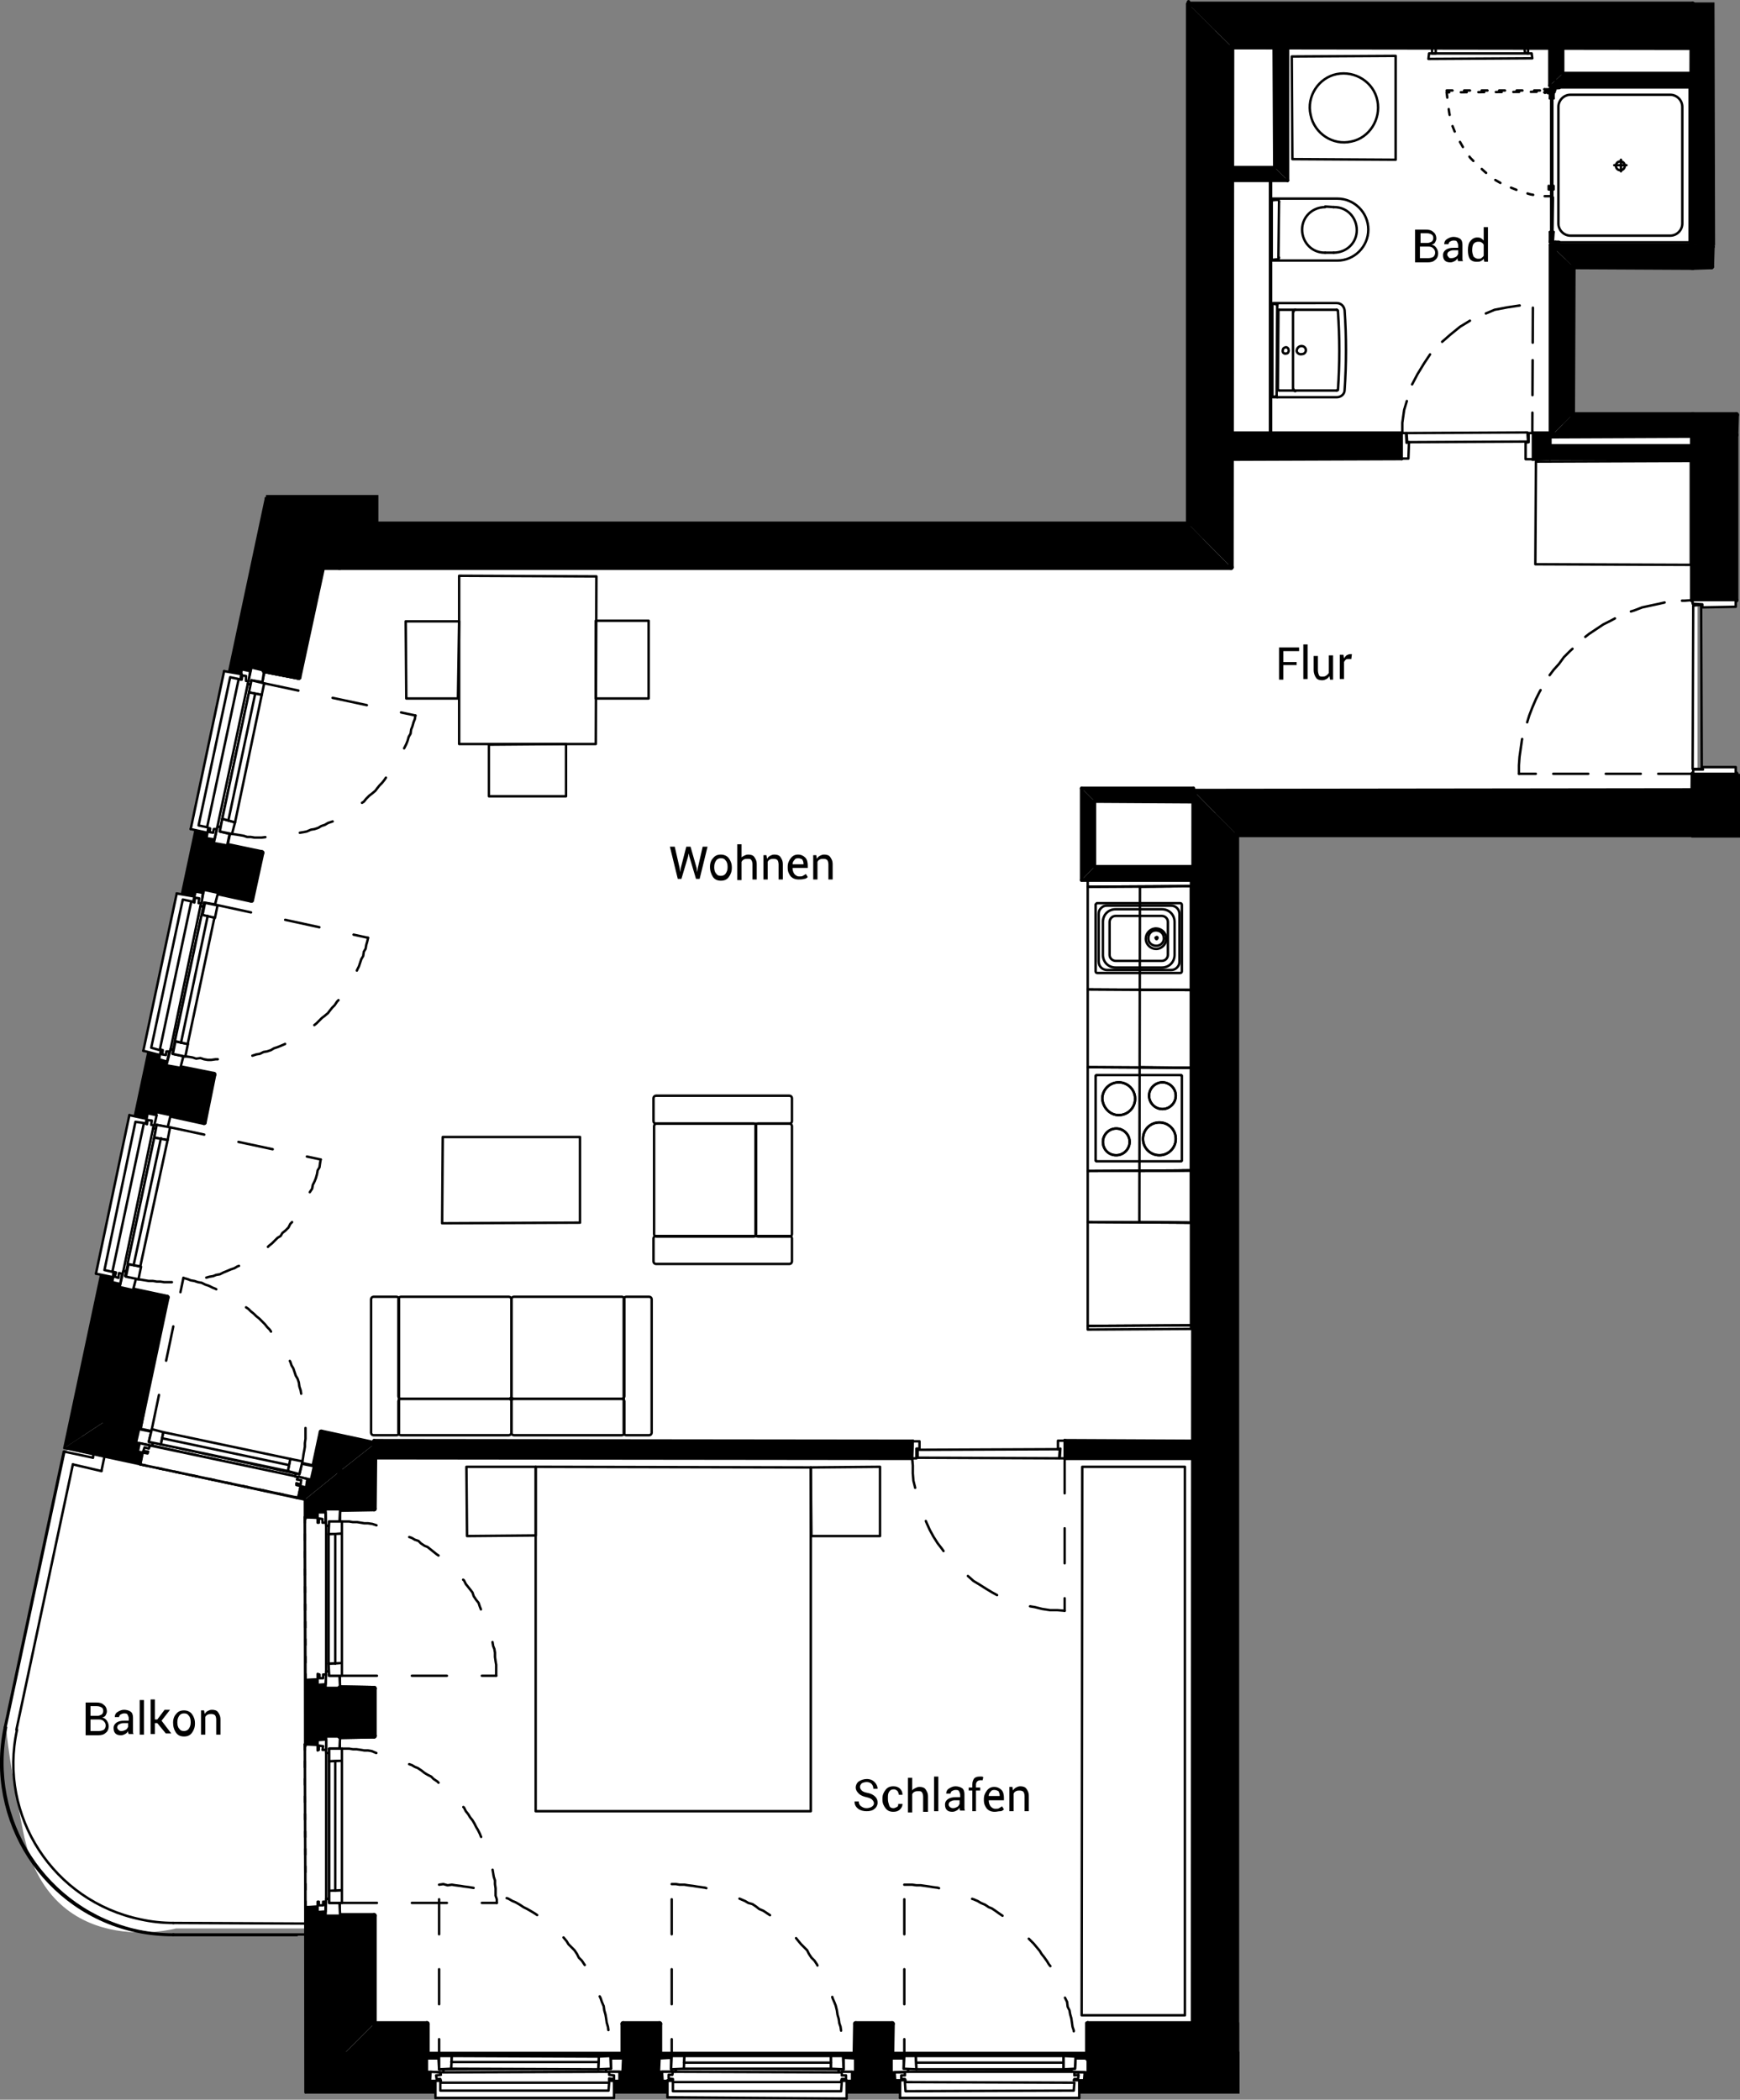 <?xml version="1.0" encoding="utf-8"?>
<!-- Generator: Adobe Illustrator 23.0.0, SVG Export Plug-In . SVG Version: 6.00 Build 0)  -->
<svg version="1.1" id="Ebene_1" xmlns="http://www.w3.org/2000/svg" xmlns:xlink="http://www.w3.org/1999/xlink" x="0px" y="0px"
	 viewBox="0 0 286.5 345.7" style="enable-background:new 0 0 286.5 345.7;" xml:space="preserve">
<rect x="0" y="0" width="286.5" height="345.7" fill="#808080" stroke="none"/>
<style type="text/css">
	.st0{fill:#FFFFFF;}
	.st1{fill:none;stroke:#000000;stroke-width:0.4;stroke-linecap:round;stroke-linejoin:round;stroke-miterlimit:10;}
	.st2{fill:none;stroke:#000000;stroke-width:0.4;stroke-linejoin:round;stroke-miterlimit:10;}
	.st3{fill:none;stroke:#000000;stroke-width:0.578;stroke-linecap:round;stroke-linejoin:round;stroke-miterlimit:10;}
	.st4{fill:#F7F7F7;}
	
		.st5{fill:none;stroke:#000000;stroke-width:0.4;stroke-linecap:round;stroke-linejoin:round;stroke-miterlimit:10;stroke-dasharray:0.96,1.92;}
	.st6{fill:none;stroke:#000000;stroke-width:0.866;stroke-linecap:round;stroke-linejoin:round;stroke-miterlimit:10;}
	
		.st7{fill:none;stroke:#000000;stroke-width:0.4;stroke-linecap:round;stroke-linejoin:round;stroke-miterlimit:10;stroke-dasharray:5.76,2.88;stroke-dashoffset:2;}
	
		.st8{fill:none;stroke:#000000;stroke-width:0.4;stroke-linecap:round;stroke-linejoin:round;stroke-miterlimit:10;stroke-dasharray:5.76,2.88;}
	
		.st9{fill:none;stroke:#000000;stroke-width:0.4;stroke-linecap:round;stroke-linejoin:round;stroke-miterlimit:10;stroke-dasharray:5.76,5.76;}
	
		.st10{fill:none;stroke:#000000;stroke-width:0.4;stroke-linecap:round;stroke-linejoin:round;stroke-miterlimit:10;stroke-dasharray:5.76,5.76;stroke-dashoffset:3;}
	.st11{enable-background:new    ;}
</style>
<path class="st0" d="M200.9,341.7H53v-24.2h-24c0,0-20.9,5.6-25.2-16s-2.4-19.5-2.4-19.5l9.2-42.9l2.7-1.8L44.5,88.7h155.6V4.2h79.7
	v38.5h-22.5v27.2h22.2v63.9h-79.4L200.9,341.7z"/>
<rect x="50.2" y="337.8" width="153.9" height="6.9"/>
<polyline class="st1" points="180.6,177 180.6,177 180.6,177 180.6,177 180.5,177 180.5,177 180.5,177.1 180.5,177.1 180.5,177.1 
	180.5,177.1 180.5,177.1 180.4,177.1 180.4,177.1 180.4,177.1 180.4,177.2 180.4,177.2 180.4,177.2 180.4,191 180.4,191 
	180.4,191.1 180.4,191.1 180.4,191.1 180.4,191.1 180.5,191.1 180.5,191.1 180.5,191.1 180.5,191.2 180.5,191.2 180.5,191.2 
	180.5,191.2 180.6,191.2 180.6,191.2 180.6,191.2 180.6,191.2 194.4,191.2 194.5,191.2 194.5,191.2 194.5,191.2 194.6,191.1 
	194.6,191.1 194.6,191.1 194.6,191.1 194.6,191 194.6,177.2 194.6,177.2 194.6,177.1 194.6,177.1 194.6,177.1 194.5,177.1 
	194.5,177 194.5,177 194.4,177 180.6,177 "/>
<path class="st1" d="M191.4,182.6L191.4,182.6c1.2,0,2.2-1,2.2-2.2s-1-2.2-2.2-2.2s-2.2,1-2.2,2.2
	C189.2,181.6,190.2,182.6,191.4,182.6"/>
<path class="st1" d="M183.8,190.2L183.8,190.2c1.2,0,2.2-1,2.2-2.2s-1-2.2-2.2-2.2s-2.2,1-2.2,2.2
	C181.6,189.2,182.5,190.2,183.8,190.2"/>
<path class="st1" d="M190.9,190.2L190.9,190.2c1.5,0,2.7-1.2,2.7-2.7c0-1.5-1.2-2.7-2.7-2.7c-1.5,0-2.7,1.2-2.7,2.7
	C188.2,189,189.4,190.2,190.9,190.2"/>
<path class="st1" d="M184.2,183.6L184.2,183.6c1.5,0,2.7-1.2,2.7-2.7c0-1.5-1.2-2.7-2.7-2.7c-1.5,0-2.7,1.2-2.7,2.7
	C181.6,182.4,182.8,183.6,184.2,183.6"/>
<path class="st1" d="M191.4,182.6L191.4,182.6c1.2,0,2.2-1,2.2-2.2s-1-2.2-2.2-2.2s-2.2,1-2.2,2.2
	C189.2,181.6,190.2,182.6,191.4,182.6"/>
<path class="st1" d="M183.8,190.2L183.8,190.2c1.2,0,2.2-1,2.2-2.2s-1-2.2-2.2-2.2s-2.2,1-2.2,2.2
	C181.6,189.2,182.5,190.2,183.8,190.2"/>
<path class="st1" d="M190.9,190.2L190.9,190.2c1.5,0,2.7-1.2,2.7-2.7c0-1.5-1.2-2.7-2.7-2.7c-1.5,0-2.7,1.2-2.7,2.7
	C188.2,189,189.4,190.2,190.9,190.2"/>
<path class="st1" d="M184.2,183.6L184.2,183.6c1.5,0,2.7-1.2,2.7-2.7c0-1.5-1.2-2.7-2.7-2.7c-1.5,0-2.7,1.2-2.7,2.7
	C181.6,182.4,182.8,183.6,184.2,183.6"/>
<path class="st1" d="M180.4,155.8v4.1c0,0.2,0.1,0.3,0.3,0.3h13.6c0.2,0,0.3-0.1,0.3-0.3v-10.9c0-0.2-0.1-0.3-0.3-0.3h-13.6h-0.1
	l-0.1,0.1l-0.1,0.1v0.1V155.8"/>
<path class="st1" d="M180.9,155.8v2.5c0,0.8,0.6,1.4,1.4,1.4h10.5c0.4,0,0.7-0.1,1-0.4c0.3-0.3,0.4-0.6,0.4-1v-7.8
	c0-0.8-0.6-1.4-1.4-1.4h-10.5c-0.4,0-0.7,0.1-1,0.4c-0.3,0.3-0.4,0.6-0.4,1V155.8"/>
<path class="st1" d="M187.5,159.3h-3.8c-1.2,0-2.1-0.9-2.1-2.1v-2.7v-2.7c0-1.2,0.9-2.1,2.1-2.1h3.8h3.8c1.2,0,2.1,0.9,2.1,2.1v2.7
	v2.7c0,1.2-0.9,2.1-2.1,2.1H187.5"/>
<path class="st1" d="M187.5,158.2h-3.8c-0.5,0-1-0.4-1-1v-2.7v-2.7c0-0.5,0.4-1,1-1h3.8h3.8c0.5,0,1,0.4,1,1v2.7v2.7
	c0,0.5-0.4,1-1,1H187.5"/>
<path class="st2" d="M192,154.2L192,154.2c-0.2-0.9-1.1-1.5-2-1.3s-1.5,1.1-1.3,2c0.2,0.9,1.1,1.5,2,1.3
	C191.6,156,192.2,155.1,192,154.2"/>
<path class="st2" d="M191.6,154.2L191.6,154.2c-0.1-0.7-0.8-1.1-1.5-1c-0.7,0.1-1.1,0.8-1,1.5c0.1,0.7,0.8,1.1,1.5,1
	C191.3,155.6,191.8,154.9,191.6,154.2"/>
<path class="st2" d="M190.6,154.4L190.6,154.4c0-0.1-0.1-0.2-0.2-0.1c-0.1,0-0.2,0.1-0.1,0.2s0.1,0.2,0.2,0.1
	C190.5,154.6,190.6,154.5,190.6,154.4"/>
<polygon class="st2" points="196.1,201.3 196.1,145.9 187.7,146 187.6,201.2 "/>
<line class="st1" x1="196.1" y1="192.7" x2="187.7" y2="192.8"/>
<line class="st1" x1="196.1" y1="175.8" x2="187.6" y2="175.7"/>
<line class="st1" x1="187.6" y1="163" x2="196.1" y2="163"/>
<line class="st1" x1="196.1" y1="192.7" x2="187.7" y2="192.8"/>
<polygon class="st2" points="196.1,218.2 196.1,201.3 179.1,201.2 179.1,218.3 "/>
<polygon class="st2" points="196.1,201.3 196.1,192.7 179.1,192.8 179.1,201.2 "/>
<polygon class="st2" points="196.1,192.7 196.1,175.8 179.1,175.7 179.1,192.8 "/>
<polygon class="st2" points="196.1,175.8 196.1,163 179.1,162.9 179.1,175.7 "/>
<polygon class="st2" points="196.1,163 196.1,145.9 179.1,146 179.1,162.9 "/>
<polygon class="st2" points="196.1,218.8 196.1,218.2 179.1,218.3 179.1,218.9 "/>
<polygon class="st2" points="196.1,145.9 196.1,144.8 179.1,144.9 179.1,146 "/>
<line class="st3" x1="231.8" y1="137.4" x2="233.9" y2="137.3"/>
<line class="st3" x1="248.1" y1="137.3" x2="250.2" y2="137.4"/>
<line class="st3" x1="208.6" y1="137.3" x2="206.4" y2="137.4"/>
<polygon class="st2" points="235.2,9.7 252.3,9.6 252.2,8.8 235.3,8.8 "/>
<polygon class="st2" points="235.8,8.8 236.4,8.8 236.4,7.8 235.8,7.8 "/>
<polygon class="st2" points="251.6,7.8 251,7.8 251.1,8.7 251.6,8.8 "/>
<polygon class="st4" points="255.6,32.3 255.4,32.3 255.4,14.6 255.6,14.7 "/>
<polygon class="st2" points="255.6,32.3 255.4,32.3 255.4,14.6 255.6,14.7 "/>
<polygon class="st0" points="255.4,31.2 255,31.2 255,30.6 255.4,30.7 "/>
<polygon class="st2" points="255.4,31.2 255,31.2 255,30.6 255.4,30.7 "/>
<polygon class="st0" points="255.8,31.2 255.6,31.2 255.6,30.6 255.8,30.6 "/>
<polygon class="st2" points="255.8,31.2 255.6,31.2 255.6,30.6 255.8,30.6 "/>
<polyline class="st5" points="255.3,32.3 253.7,32.3 252,32 250.3,31.5 248.8,30.9 247.2,30.2 245.8,29.4 244.5,28.3 243.3,27.2 
	242.1,26 241.1,24.6 240.3,23.2 239.5,21.6 238.9,20.1 238.6,18.4 238.4,16.9 238.2,15.2 "/>
<polygon class="st4" points="255.6,39.8 255.4,39.8 255.4,32.5 255.7,32.5 "/>
<polygon class="st2" points="255.6,39.8 255.4,39.8 255.4,32.5 255.7,32.5 "/>
<polygon class="st2" points="255.6,39.8 255.4,39.8 255.4,38.5 255.6,38.6 "/>
<line class="st1" x1="255.8" y1="38.2" x2="255.7" y2="38.2"/>
<line class="st1" x1="255.7" y1="38.2" x2="255.6" y2="39.8"/>
<line class="st1" x1="255.6" y1="39.8" x2="255.8" y2="39.8"/>
<line class="st1" x1="255.8" y1="39.8" x2="255.7" y2="39.7"/>
<line class="st1" x1="255.7" y1="39.7" x2="255.8" y2="38.2"/>
<line class="st1" x1="255.4" y1="39.8" x2="255.3" y2="38.3"/>
<line class="st1" x1="255.3" y1="38.3" x2="255.2" y2="38.2"/>
<line class="st1" x1="255.2" y1="38.2" x2="255.2" y2="39.7"/>
<line class="st1" x1="255.2" y1="39.7" x2="255.2" y2="39.8"/>
<line class="st1" x1="255.2" y1="39.8" x2="255.4" y2="39.8"/>
<polyline class="st1" points="255.2,39.9 256.8,39.9 256.7,39.8 255.2,39.8 "/>
<line class="st1" x1="255.6" y1="38.6" x2="255.4" y2="38.5"/>
<line class="st1" x1="255.6" y1="39" x2="255.6" y2="39"/>
<line class="st1" x1="255.6" y1="39" x2="255.3" y2="38.9"/>
<line class="st1" x1="255.6" y1="38.6" x2="255.4" y2="38.6"/>
<line class="st1" x1="255.6" y1="38.6" x2="255.6" y2="38.7"/>
<line class="st5" x1="256.1" y1="39.8" x2="256.2" y2="41.2"/>
<line class="st1" x1="256.1" y1="40.9" x2="256.2" y2="41.2"/>
<line class="st1" x1="255.2" y1="39.8" x2="255.2" y2="39.9"/>
<polygon class="st2" points="255.6,15.9 255.3,15.8 255.4,14.6 255.6,14.7 "/>
<line class="st1" x1="255.8" y1="16.2" x2="255.6" y2="16.1"/>
<line class="st1" x1="255.6" y1="16.1" x2="255.7" y2="14.6"/>
<line class="st1" x1="255.7" y1="14.6" x2="255.7" y2="14.6"/>
<line class="st1" x1="255.7" y1="14.6" x2="255.8" y2="14.7"/>
<line class="st1" x1="255.8" y1="14.7" x2="255.8" y2="16.2"/>
<line class="st1" x1="255.3" y1="14.6" x2="255.4" y2="16.2"/>
<line class="st1" x1="255.4" y1="16.2" x2="255.2" y2="16.2"/>
<line class="st1" x1="255.2" y1="16.2" x2="255.2" y2="14.7"/>
<line class="st1" x1="255.2" y1="14.7" x2="255.3" y2="14.6"/>
<line class="st1" x1="255.3" y1="14.6" x2="255.3" y2="14.6"/>
<polyline class="st1" points="255.3,14.5 256.7,14.4 256.8,14.5 255.2,14.6 "/>
<path class="st1" d="M255.7,14.6L255.7,14.6c-0.1-0.1-0.3-0.1-0.4,0"/>
<line class="st1" x1="255.6" y1="15.9" x2="255.3" y2="15.8"/>
<line class="st1" x1="255.6" y1="15.4" x2="255.6" y2="15.5"/>
<line class="st1" x1="255.6" y1="15.4" x2="255.4" y2="15.5"/>
<line class="st1" x1="255.6" y1="15.8" x2="255.3" y2="15.7"/>
<line class="st1" x1="255.6" y1="15.8" x2="255.6" y2="15.8"/>
<line class="st5" x1="256.1" y1="14.5" x2="256.1" y2="13.2"/>
<line class="st1" x1="256.2" y1="13.4" x2="256.1" y2="13.2"/>
<line class="st1" x1="255.2" y1="14.6" x2="255.3" y2="14.5"/>
<path class="st2" d="M255.6,15L255.6,15c0-0.1-0.1-0.1-0.1-0.1c-0.1,0-0.1,0.1-0.1,0.1c0,0.1,0.1,0.1,0.1,0.1
	C255.6,15.2,255.6,15.1,255.6,15"/>
<line class="st1" x1="255.9" y1="14.9" x2="255.9" y2="15.1"/>
<line class="st5" x1="255.9" y1="15.1" x2="238.2" y2="15.2"/>
<line class="st5" x1="238.2" y1="14.9" x2="255.9" y2="14.9"/>
<line class="st1" x1="255.9" y1="14.9" x2="255.9" y2="15.1"/>
<line class="st5" x1="255.9" y1="15.1" x2="254.7" y2="15.1"/>
<line class="st1" x1="254.7" y1="15.1" x2="254.6" y2="14.9"/>
<line class="st5" x1="254.6" y1="14.9" x2="255.9" y2="14.9"/>
<line class="st1" x1="254.4" y1="15.3" x2="254.3" y2="15.2"/>
<line class="st5" x1="254.3" y1="15.2" x2="255.9" y2="15.2"/>
<line class="st1" x1="255.9" y1="15.2" x2="255.9" y2="15.2"/>
<line class="st1" x1="255.9" y1="15.2" x2="255.8" y2="15.4"/>
<line class="st5" x1="255.8" y1="15.4" x2="254.4" y2="15.3"/>
<line class="st5" x1="255.9" y1="14.9" x2="254.4" y2="14.9"/>
<line class="st1" x1="254.4" y1="14.9" x2="254.3" y2="14.7"/>
<line class="st5" x1="254.3" y1="14.7" x2="255.8" y2="14.7"/>
<line class="st1" x1="255.8" y1="14.7" x2="255.9" y2="14.9"/>
<line class="st1" x1="255.9" y1="14.9" x2="255.9" y2="14.9"/>
<polyline class="st5" points="256,14.8 256,15 256,15.1 255.9,15.2 "/>
<line class="st1" x1="254.7" y1="15.1" x2="254.6" y2="14.9"/>
<line class="st1" x1="255.1" y1="15.1" x2="255.1" y2="15.1"/>
<line class="st1" x1="255.1" y1="15.1" x2="255" y2="14.9"/>
<line class="st1" x1="254.8" y1="15.1" x2="254.7" y2="14.8"/>
<line class="st1" x1="254.8" y1="15.1" x2="254.8" y2="15.1"/>
<line class="st1" x1="255.9" y1="14.7" x2="256.1" y2="14.8"/>
<line class="st1" x1="255.6" y1="15" x2="255.6" y2="15"/>
<line class="st1" x1="255.6" y1="15" x2="255.6" y2="15"/>
<line class="st1" x1="255.6" y1="15" x2="255.6" y2="15"/>
<line class="st1" x1="255.6" y1="15" x2="255.6" y2="15"/>
<line class="st1" x1="255.6" y1="15" x2="255.6" y2="15"/>
<line class="st1" x1="255.6" y1="15" x2="255.6" y2="15"/>
<line class="st1" x1="255.6" y1="15" x2="255.6" y2="15"/>
<line class="st1" x1="255.6" y1="15" x2="255.5" y2="15.1"/>
<line class="st1" x1="255.5" y1="15.1" x2="255.5" y2="15.1"/>
<line class="st1" x1="255.5" y1="15.1" x2="255.6" y2="15.2"/>
<line class="st1" x1="255.6" y1="15.2" x2="255.6" y2="15.2"/>
<line class="st1" x1="255.6" y1="15.2" x2="255.6" y2="15.2"/>
<line class="st1" x1="255.6" y1="15.2" x2="255.6" y2="15.2"/>
<line class="st1" x1="255.6" y1="15.2" x2="255.6" y2="15.2"/>
<line class="st1" x1="255.6" y1="15.2" x2="255.6" y2="15.2"/>
<line class="st1" x1="255.6" y1="15.2" x2="255.6" y2="15.2"/>
<line class="st1" x1="255.6" y1="15.2" x2="255.6" y2="15.2"/>
<line class="st1" x1="255.6" y1="15.2" x2="255.6" y2="15.2"/>
<line class="st1" x1="255.6" y1="15.2" x2="255.6" y2="15.2"/>
<line class="st1" x1="255.6" y1="15.2" x2="255.4" y2="15.2"/>
<line class="st1" x1="255.4" y1="15.2" x2="255.4" y2="15.2"/>
<line class="st1" x1="255.4" y1="15.2" x2="255.4" y2="15.2"/>
<line class="st1" x1="255.4" y1="15.2" x2="255.4" y2="15.1"/>
<line class="st1" x1="255.4" y1="15.1" x2="255.4" y2="15.1"/>
<line class="st1" x1="255.4" y1="15.1" x2="255.4" y2="15.1"/>
<line class="st1" x1="255.4" y1="15.1" x2="255.4" y2="15.1"/>
<line class="st1" x1="255.4" y1="15.1" x2="255.4" y2="15.1"/>
<line class="st1" x1="255.4" y1="15.1" x2="255.4" y2="15.1"/>
<line class="st1" x1="255.4" y1="15.1" x2="255.4" y2="15.1"/>
<line class="st1" x1="255.4" y1="15.1" x2="255.4" y2="15.1"/>
<line class="st1" x1="255.4" y1="15.1" x2="255.4" y2="15.1"/>
<line class="st1" x1="255.4" y1="15.1" x2="255.4" y2="15.1"/>
<line class="st1" x1="255.4" y1="15.1" x2="255.4" y2="15.1"/>
<line class="st1" x1="255.4" y1="15.1" x2="255.4" y2="15.1"/>
<line class="st1" x1="255.4" y1="15.1" x2="255.4" y2="15"/>
<line class="st1" x1="255.4" y1="15" x2="255.4" y2="15"/>
<line class="st1" x1="255.4" y1="15" x2="255.4" y2="15"/>
<line class="st1" x1="255.4" y1="15" x2="255.4" y2="15"/>
<line class="st1" x1="255.4" y1="15" x2="255.4" y2="15"/>
<line class="st1" x1="255.4" y1="15" x2="255.4" y2="15"/>
<line class="st1" x1="255.4" y1="15" x2="255.4" y2="15"/>
<line class="st1" x1="255.4" y1="15" x2="255.4" y2="15"/>
<line class="st1" x1="255.4" y1="15" x2="255.4" y2="15"/>
<line class="st1" x1="255.4" y1="15" x2="255.4" y2="15"/>
<line class="st1" x1="255.4" y1="15" x2="255.5" y2="14.9"/>
<rect x="255.5" y="14.4" class="st2" width="22.7" height="25.5"/>
<path class="st1" d="M266.8,38.8h8.2c1.1,0,2-0.9,2-2v-9.6v-9.6c0-1.1-0.9-2-2-2h-8.2h-8.2c-1.1,0-2,0.9-2,2v9.6v9.6
	c0,1.1,0.9,2,2,2H266.8"/>
<path class="st2" d="M267.5,27.1L267.5,27.1c-0.1-0.4-0.5-0.6-0.9-0.5c-0.4,0.1-0.6,0.5-0.5,0.9c0.1,0.4,0.5,0.6,0.9,0.5
	C267.4,27.9,267.6,27.5,267.5,27.1"/>
<line class="st1" x1="265.8" y1="27.2" x2="267.8" y2="27.2"/>
<line class="st1" x1="266.9" y1="28.2" x2="266.9" y2="26.3"/>
<path class="st1" d="M220.2,42.9L220.2,42.9c2.8,0,5.1-2.3,5.1-5.1s-2.3-5.1-5.1-5.1h-10.8v10.2L220.2,42.9"/>
<path class="st1" d="M219.6,41.6L219.6,41.6c2.1,0,3.8-1.6,3.8-3.7c0-2.1-1.6-3.8-3.7-3.8c0,0-0.1,0-0.1,0"/>
<path class="st1" d="M218.2,34.1L218.2,34.1c-2.1,0-3.8,1.6-3.8,3.7c0,2.1,1.6,3.8,3.7,3.8c0,0,0.1,0,0.1,0"/>
<line class="st1" x1="218.2" y1="41.6" x2="219.6" y2="41.6"/>
<line class="st1" x1="218.2" y1="34" x2="219.6" y2="34.1"/>
<line class="st1" x1="210.6" y1="33.2" x2="210.5" y2="42.4"/>
<path class="st1" d="M210.3,42.7L210.3,42.7c0.2,0,0.3-0.1,0.3-0.3"/>
<line class="st1" x1="210.2" y1="42.7" x2="209.4" y2="42.8"/>
<path class="st1" d="M210.6,33.2L210.6,33.2c0-0.2-0.1-0.3-0.3-0.3"/>
<line class="st1" x1="210.2" y1="32.9" x2="209.4" y2="33"/>
<polygon class="st2" points="229.8,26.3 229.8,9.2 212.7,9.3 212.8,26.2 "/>
<path class="st2" d="M226.8,16.6L226.8,16.6c-0.6-3.1-3.7-5-6.7-4.4s-5,3.7-4.3,6.7c0.6,3.1,3.7,5.1,6.7,4.4
	C225.5,22.7,227.4,19.6,226.8,16.6"/>
<path class="st1" d="M209.6,49.9L209.6,49.9c-0.1,0-0.1,0.1-0.1,0.1v15.3c0,0.1,0.1,0.1,0.1,0.1h10.5c0.7,0,1.3-0.5,1.3-1.2
	c0.3-4.4,0.3-8.7,0-13.1c-0.1-0.7-0.6-1.2-1.3-1.2L209.6,49.9"/>
<line class="st1" x1="212.9" y1="51.3" x2="212.9" y2="64.1"/>
<line class="st1" x1="210.4" y1="64.2" x2="210.5" y2="51.2"/>
<line class="st1" x1="210.2" y1="65.1" x2="210.3" y2="50.3"/>
<path class="st1" d="M210.4,64.1L210.4,64.1c0,0.1,0.1,0.2,0.2,0.2"/>
<line class="st1" x1="210.7" y1="64.3" x2="220.1" y2="64.3"/>
<path class="st1" d="M220.1,64.3L220.1,64.3c0.1,0,0.2-0.1,0.2-0.2"/>
<path class="st1" d="M213,64.1L213,64.1c0,0.2,0.1,0.3,0.3,0.3"/>
<path class="st2" d="M215,57.5L215,57.5c-0.1-0.4-0.5-0.6-0.9-0.5c-0.4,0.1-0.6,0.5-0.6,0.8c0.1,0.4,0.5,0.6,0.9,0.5
	C214.8,58.3,215.1,57.9,215,57.5"/>
<path class="st1" d="M210.2,65.1L210.2,65.1c0,0.1,0,0.2,0.1,0.3"/>
<line class="st1" x1="209.4" y1="65.3" x2="210.2" y2="65.3"/>
<path class="st1" d="M210.6,51L210.6,51c-0.1,0-0.2,0.1-0.2,0.2"/>
<line class="st1" x1="210.6" y1="51" x2="220.1" y2="51"/>
<path class="st1" d="M220.3,51.2L220.3,51.2c0-0.1-0.1-0.2-0.2-0.2"/>
<path class="st1" d="M213.3,51L213.3,51c-0.2,0-0.3,0.1-0.3,0.3"/>
<path class="st1" d="M210.4,50L210.4,50c-0.1,0-0.1,0.2-0.1,0.3"/>
<line class="st1" x1="209.5" y1="50" x2="210.2" y2="50.1"/>
<path class="st2" d="M212.2,57.6L212.2,57.6c-0.1-0.3-0.3-0.5-0.6-0.4c-0.3,0.1-0.4,0.3-0.4,0.6s0.3,0.5,0.6,0.4
	C212.1,58.2,212.2,57.9,212.2,57.6"/>
<path class="st1" d="M220.3,64.2L220.3,64.2c0.3-4.3,0.3-8.6,0-12.9"/>
<polygon points="255.2,7.8 257.3,7.8 257.3,12.1 255.2,14.1 "/>
<line class="st3" x1="257.3" y1="7.8" x2="257.3" y2="12.1"/>
<line class="st3" x1="255.2" y1="7.8" x2="255.2" y2="14.1"/>
<line class="st3" x1="255.2" y1="7.8" x2="257.3" y2="7.8"/>
<polygon points="255.2,14.1 257.3,12.1 278.8,12.1 278.8,14.2 "/>
<line class="st3" x1="278.8" y1="14.2" x2="278.8" y2="12.1"/>
<line class="st3" x1="257.3" y1="12.1" x2="278.8" y2="12.1"/>
<line class="st3" x1="255.2" y1="14.1" x2="278.8" y2="14.2"/>
<polygon points="212,29.7 209.9,27.6 209.8,7.8 212,7.7 "/>
<line class="st3" x1="212" y1="7.7" x2="209.8" y2="7.8"/>
<line class="st3" x1="209.9" y1="27.6" x2="209.8" y2="7.8"/>
<line class="st3" x1="212" y1="29.7" x2="212" y2="7.7"/>
<polygon points="202.8,29.7 202.7,27.6 209.9,27.6 212,29.7 "/>
<line class="st3" x1="202.7" y1="27.6" x2="209.9" y2="27.6"/>
<line class="st3" x1="202.8" y1="29.7" x2="212" y2="29.7"/>
<line class="st3" x1="202.8" y1="29.7" x2="202.7" y2="27.6"/>
<polygon points="255.2,75.5 255.2,73.4 278.7,73.4 278.8,75.5 "/>
<line class="st3" x1="278.8" y1="75.5" x2="278.7" y2="73.4"/>
<line class="st3" x1="255.2" y1="73.4" x2="278.7" y2="73.4"/>
<line class="st3" x1="255.2" y1="75.5" x2="278.8" y2="75.5"/>
<line class="st3" x1="255.2" y1="75.5" x2="255.2" y2="73.4"/>
<polygon points="255.7,40.7 255.2,40.3 278.8,40.3 278.8,40.7 "/>
<line class="st1" x1="278.8" y1="40.7" x2="278.8" y2="40.3"/>
<line class="st1" x1="255.2" y1="40.3" x2="278.8" y2="40.3"/>
<line class="st1" x1="255.7" y1="40.7" x2="278.8" y2="40.7"/>
<polygon points="255.6,71.6 255.2,72 255.2,40.3 255.7,40.7 "/>
<line class="st1" x1="255.2" y1="72" x2="255.2" y2="40.3"/>
<line class="st1" x1="255.6" y1="71.6" x2="255.7" y2="40.7"/>
<polygon points="278.7,71.6 278.8,71.9 255.2,72 255.6,71.6 "/>
<line class="st1" x1="278.8" y1="71.9" x2="255.2" y2="72"/>
<line class="st1" x1="278.7" y1="71.6" x2="255.6" y2="71.6"/>
<polygon points="259,43.9 255.7,40.7 278.8,40.7 278.7,44 "/>
<line class="st6" x1="278.7" y1="44" x2="278.8" y2="40.7"/>
<line class="st6" x1="255.7" y1="40.7" x2="278.8" y2="40.7"/>
<line class="st6" x1="259" y1="43.9" x2="278.7" y2="44"/>
<polygon points="258.9,68.3 255.6,71.6 255.7,40.7 259,43.9 "/>
<line class="st6" x1="255.6" y1="71.6" x2="255.7" y2="40.7"/>
<line class="st6" x1="258.9" y1="68.3" x2="259" y2="43.9"/>
<polygon points="278.7,68.3 278.7,71.6 255.6,71.6 258.9,68.3 "/>
<line class="st6" x1="278.7" y1="71.6" x2="255.6" y2="71.6"/>
<line class="st6" x1="278.7" y1="68.3" x2="258.9" y2="68.3"/>
<line class="st6" x1="278.7" y1="68.3" x2="278.7" y2="71.6"/>
<polygon class="st2" points="88.2,298.2 88.2,241.5 133.5,241.6 133.5,298.2 "/>
<polygon class="st2" points="76.9,252.9 76.8,241.5 88.2,241.5 88.2,252.8 "/>
<polygon class="st2" points="133.6,252.9 133.5,241.6 144.9,241.5 144.9,252.9 "/>
<line class="st3" x1="195.7" y1="3.1" x2="195.7" y2="0.3"/>
<rect x="98.1" y="102.2" class="st2" width="8.7" height="12.8"/>
<polygon class="st2" points="93.2,131.1 80.5,131.1 80.5,122.6 93.2,122.5 "/>
<polygon class="st2" points="75.6,102.3 75.4,115 66.9,115 66.8,102.3 "/>
<polygon class="st2" points="98.1,122.5 98.2,94.9 75.6,94.8 75.6,122.5 "/>
<polygon class="st2" points="95.5,201.3 72.8,201.4 72.9,187.2 95.5,187.2 "/>
<path class="st1" d="M65.6,233.3v2.6c0,0.2,0.2,0.4,0.4,0.4h8.9h8.9c0.2,0,0.4-0.2,0.4-0.4v-2.6v-2.6c0-0.2-0.2-0.4-0.4-0.4h-8.9H66
	c-0.2,0-0.4,0.2-0.4,0.4L65.6,233.3"/>
<path class="st1" d="M65.6,221.9v8c0,0.2,0.2,0.4,0.4,0.4h8.9h8.9c0.2,0,0.4-0.2,0.4-0.4v-8v-8c0-0.2-0.2-0.4-0.4-0.4h-8.9H66
	c-0.2,0-0.4,0.2-0.4,0.4L65.6,221.9"/>
<path class="st1" d="M84.2,221.9v8c0,0.2,0.2,0.4,0.4,0.4h8.9h8.9c0.2,0,0.4-0.2,0.4-0.4v-8v-8c0-0.2-0.2-0.4-0.4-0.4h-8.9h-8.9
	c-0.2,0-0.4,0.2-0.4,0.4V221.9"/>
<path class="st1" d="M102.7,224.9v11c0,0.2,0.2,0.4,0.4,0.4h1.9h1.9c0.2,0,0.4-0.2,0.4-0.4v-11v-11c0-0.2-0.2-0.4-0.4-0.4H105h-1.9
	c-0.2,0-0.4,0.2-0.4,0.4V224.9"/>
<path class="st1" d="M61.1,224.9v11c0,0.2,0.2,0.4,0.4,0.4h1.9h1.9c0.2,0,0.4-0.2,0.4-0.4v-11v-11c0-0.2-0.2-0.4-0.4-0.4h-1.9h-1.9
	c-0.2,0-0.4,0.2-0.4,0.4L61.1,224.9"/>
<path class="st1" d="M84.2,233.3v2.6c0,0.2,0.2,0.4,0.4,0.4h8.9h8.9c0.2,0,0.4-0.2,0.4-0.4v-2.6v-2.6c0-0.2-0.2-0.4-0.4-0.4h-8.9
	h-8.9c-0.2,0-0.4,0.2-0.4,0.4V233.3"/>
<path class="st1" d="M127.4,203.6h2.6c0.2,0,0.4-0.2,0.4-0.4v-8.9v-8.9c0-0.2-0.2-0.4-0.4-0.4h-2.6h-2.6c-0.2,0-0.4,0.2-0.4,0.4v8.9
	v8.9c0,0.2,0.2,0.4,0.4,0.4H127.4"/>
<path class="st1" d="M116.1,203.6h8c0.2,0,0.4-0.2,0.4-0.4v-8.9v-8.9c0-0.2-0.2-0.4-0.4-0.4h-8h-8c-0.2,0-0.4,0.2-0.4,0.4v8.9v8.9
	c0,0.2,0.2,0.4,0.4,0.4H116.1"/>
<path class="st1" d="M119,185h11c0.2,0,0.4-0.2,0.4-0.4v-1.9v-1.9c0-0.2-0.2-0.4-0.4-0.4h-11h-11c-0.2,0-0.4,0.2-0.4,0.4v1.9v1.9
	c0,0.2,0.2,0.4,0.4,0.4H119"/>
<path class="st1" d="M119,208.1h11c0.2,0,0.4-0.2,0.4-0.4v-1.9v-1.9c0-0.2-0.2-0.4-0.4-0.4h-11h-11c-0.2,0-0.4,0.2-0.4,0.4v1.9v1.9
	c0,0.2,0.2,0.4,0.4,0.4H119"/>
<polygon class="st2" points="278.4,93 252.8,92.9 252.9,76 278.4,75.9 "/>
<polygon points="252.4,75.6 252.4,71.3 255.2,71.3 255.2,75.5 "/>
<line class="st3" x1="255.2" y1="75.5" x2="255.2" y2="71.3"/>
<line class="st3" x1="252.4" y1="71.3" x2="255.2" y2="71.3"/>
<line class="st3" x1="252.4" y1="75.6" x2="255.2" y2="75.5"/>
<polygon points="202.8,75.6 202.8,71.3 230.8,71.3 230.8,75.5 "/>
<polygon points="282.4,40.4 278.1,40.3 278.2,0.4 282.3,0.4 "/>
<line class="st3" x1="230.8" y1="75.5" x2="230.8" y2="71.3"/>
<line class="st3" x1="252.4" y1="75.6" x2="252.4" y2="71.3"/>
<line class="st3" x1="202.8" y1="71.3" x2="230.8" y2="71.3"/>
<line class="st3" x1="202.8" y1="75.6" x2="230.8" y2="75.5"/>
<line class="st7" x1="252.3" y1="71.7" x2="252.4" y2="50.2"/>
<polyline class="st8" points="230.9,71.7 230.9,69.6 231.2,67.5 231.8,65.5 232.4,63.5 233.4,61.6 234.5,59.8 235.7,58 237.2,56.5 
	238.8,55.1 240.4,53.8 242.2,52.7 244.2,51.8 246.1,51 248.2,50.6 250.2,50.3 252.4,50.2 "/>
<polygon class="st2" points="251.6,72.7 231.7,72.8 231.6,71.3 251.5,71.2 "/>
<polygon class="st0" points="252.4,75.6 251.2,75.6 251.2,72.9 251.7,72.8 251.7,71.3 252.4,71.3 "/>
<polygon class="st2" points="252.4,75.6 251.2,75.6 251.2,72.9 251.7,72.8 251.7,71.3 252.4,71.3 "/>
<polygon class="st0" points="231.9,75.5 230.8,75.5 230.8,71.3 231.5,71.3 231.6,72.9 232,72.8 "/>
<polygon class="st2" points="231.9,75.5 230.8,75.5 230.8,71.3 231.5,71.3 231.6,72.9 232,72.8 "/>
<polygon points="180.2,131.9 178.1,129.8 196.5,129.8 196.6,132 "/>
<line class="st3" x1="196.6" y1="132" x2="196.5" y2="129.8"/>
<line class="st3" x1="178.1" y1="129.8" x2="196.5" y2="129.8"/>
<line class="st3" x1="180.2" y1="131.9" x2="196.6" y2="132"/>
<polygon points="180.2,142.7 178.1,144.9 178.1,129.8 180.2,131.9 "/>
<line class="st3" x1="178.1" y1="144.9" x2="178.1" y2="129.8"/>
<line class="st3" x1="180.2" y1="142.7" x2="180.2" y2="131.9"/>
<polygon class="st2" points="195.1,241.5 195.1,331.8 178.1,331.8 178.2,241.5 "/>
<polygon points="175.3,240.1 175.3,237.2 196.5,237.3 196.5,240.1 "/>
<line class="st3" x1="196.5" y1="240.1" x2="196.5" y2="237.3"/>
<line class="st3" x1="175.3" y1="237.2" x2="196.5" y2="237.3"/>
<line class="st3" x1="175.3" y1="240.1" x2="196.5" y2="240.1"/>
<polygon points="61.7,240 61.6,237.2 150.3,237.3 150.2,240.1 "/>
<line class="st3" x1="150.2" y1="240.1" x2="150.3" y2="237.3"/>
<line class="st3" x1="175.3" y1="240.1" x2="175.3" y2="237.2"/>
<line class="st3" x1="61.6" y1="237.2" x2="150.3" y2="237.3"/>
<line class="st3" x1="61.7" y1="240" x2="150.2" y2="240.1"/>
<line class="st3" x1="61.7" y1="240" x2="61.6" y2="237.2"/>
<line class="st9" x1="175.3" y1="240.1" x2="175.3" y2="265.2"/>
<polyline class="st9" points="175.3,265.2 174.1,265.1 172.9,265.1 171.6,264.9 170.4,264.6 169.2,264.4 168,264.1 166.8,263.7 
	165.7,263.3 164.5,262.8 163.4,262.2 162.4,261.6 161.3,260.9 160.3,260.3 159.4,259.5 158.5,258.7 157.6,257.8 156.6,256.9 
	155.8,256 155.1,255 154.4,254.1 153.7,253 153.1,251.9 152.6,250.8 152.1,249.6 151.7,248.5 151.3,247.4 150.9,246.2 150.7,245 
	150.4,243.8 150.3,242.6 150.3,241.3 150.2,240.1 "/>
<polygon class="st2" points="174.5,238.6 151.1,238.7 151.1,240 174.4,240.1 "/>
<polygon class="st0" points="174.2,237.2 175.3,237.2 175.3,240.1 174.5,240.1 174.6,238.5 174.2,238.6 "/>
<polygon class="st2" points="174.2,237.2 175.3,237.2 175.3,240.1 174.5,240.1 174.6,238.5 174.2,238.6 "/>
<polygon class="st0" points="150.3,237.3 151.4,237.3 151.4,238.5 150.9,238.5 150.9,240.1 150.2,240.1 "/>
<polygon class="st2" points="150.3,237.3 151.4,237.3 151.4,238.5 150.9,238.5 150.9,240.1 150.2,240.1 "/>
<polygon points="285.8,98.8 278.7,98.8 278.7,71.6 285.8,71.6 "/>
<line class="st6" x1="285.8" y1="71.6" x2="278.7" y2="71.6"/>
<line class="st6" x1="278.7" y1="98.8" x2="278.7" y2="71.6"/>
<line class="st6" x1="285.8" y1="98.8" x2="285.8" y2="71.6"/>
<line class="st6" x1="285.8" y1="127.4" x2="278.8" y2="127.4"/>
<line class="st6" x1="285.8" y1="98.8" x2="278.7" y2="98.8"/>
<line class="st6" x1="278.7" y1="137.4" x2="278.8" y2="127.4"/>
<line class="st6" x1="285.9" y1="130.2" x2="285.8" y2="127.4"/>
<line class="st8" x1="278.8" y1="127.4" x2="250.1" y2="127.4"/>
<polyline class="st8" points="250.1,127.4 250.1,126 250.2,124.6 250.4,123.2 250.6,121.8 250.9,120.4 251.4,119.1 251.8,117.8 
	252.3,116.5 252.9,115.1 253.5,113.9 254.2,112.7 254.9,111.5 255.8,110.3 256.7,109.3 257.5,108.2 258.5,107.2 259.6,106.2 
	260.6,105.2 261.6,104.4 262.8,103.6 264,102.8 265.2,102.2 266.5,101.5 267.8,100.9 269.1,100.5 270.4,100 271.8,99.7 273.2,99.4 
	274.5,99.1 275.9,98.9 277.4,98.9 278.7,98.8 "/>
<polygon class="st2" points="280.2,126.6 280.1,99.6 278.8,99.7 278.7,126.6 "/>
<polygon class="st0" points="285.8,127.4 278.8,127.4 278.8,126.7 280.4,126.7 280.3,126.3 285.8,126.3 "/>
<polygon class="st2" points="285.8,127.4 278.8,127.4 278.8,126.7 280.4,126.7 280.3,126.3 285.8,126.3 "/>
<polygon class="st0" points="278.7,99.4 278.7,98.8 285.8,98.8 285.8,99.9 280.3,100 280.3,99.5 "/>
<polygon class="st2" points="278.7,99.4 278.7,98.8 285.8,98.8 285.8,99.9 280.3,100 280.3,99.5 "/>
<polygon points="285.8,71.6 278.7,71.6 278.7,68.3 285.9,68.3 "/>
<line class="st6" x1="285.9" y1="68.3" x2="278.7" y2="68.3"/>
<line class="st6" x1="278.7" y1="71.6" x2="278.7" y2="68.3"/>
<line class="st6" x1="285.8" y1="71.6" x2="285.9" y2="68.3"/>
<line class="st6" x1="285.8" y1="71.6" x2="278.7" y2="71.6"/>
<polygon points="281.8,43.9 278.7,44 278.8,40.7 281.9,40.6 "/>
<line class="st6" x1="281.9" y1="40.6" x2="278.8" y2="40.7"/>
<line class="st6" x1="278.7" y1="44" x2="278.8" y2="40.7"/>
<line class="st6" x1="281.8" y1="43.9" x2="281.9" y2="40.6"/>
<line class="st6" x1="281.8" y1="43.9" x2="278.7" y2="44"/>
<line class="st6" x1="281.9" y1="40.6" x2="278.8" y2="40.7"/>
<polygon points="278.7,0.7 278.8,7.8 202.8,7.7 195.7,0.7 "/>
<line class="st6" x1="278.8" y1="7.8" x2="202.8" y2="7.7"/>
<line class="st6" x1="278.7" y1="0.7" x2="195.7" y2="0.7"/>
<line class="st6" x1="278.7" y1="0.7" x2="278.8" y2="7.8"/>
<polygon points="202.7,93.4 195.7,86.3 195.7,0.7 202.8,7.7 "/>
<line class="st6" x1="195.7" y1="86.3" x2="195.7" y2="0.7"/>
<line class="st6" x1="202.7" y1="93.4" x2="202.8" y2="7.7"/>
<polygon points="55.9,93.4 56,86.3 195.7,86.3 202.7,93.4 "/>
<line class="st6" x1="54" y1="86.3" x2="195.7" y2="86.3"/>
<line class="st6" x1="55.9" y1="93.4" x2="202.7" y2="93.4"/>
<line class="st6" x1="55.9" y1="93.4" x2="56" y2="86.3"/>
<polygon points="203.6,137.4 196.6,130.3 278.8,130.2 278.7,137.4 "/>
<line class="st6" x1="278.7" y1="137.4" x2="278.8" y2="130.2"/>
<line class="st6" x1="196.6" y1="130.3" x2="278.8" y2="130.2"/>
<line class="st6" x1="203.6" y1="137.4" x2="278.7" y2="137.4"/>
<polygon points="203.6,338.9 196.5,338.8 196.6,130.3 203.6,137.4 "/>
<line class="st6" x1="196.5" y1="338.8" x2="196.6" y2="130.3"/>
<line class="st6" x1="203.6" y1="338.9" x2="203.6" y2="137.4"/>
<line class="st6" x1="203.6" y1="338.9" x2="196.5" y2="338.8"/>
<polygon points="48.4,87.8 43.8,82 50.3,82.1 55.9,87.8 "/>
<line class="st1" x1="43.8" y1="82" x2="50.3" y2="82.1"/>
<line class="st1" x1="48.4" y1="87.8" x2="55.9" y2="87.8"/>
<polygon points="17.3,234 10.6,238.4 43.8,82 48.4,87.8 "/>
<line class="st1" x1="10.6" y1="238.4" x2="43.8" y2="82"/>
<line class="st1" x1="17.3" y1="234" x2="48.4" y2="87.8"/>
<polygon points="56,242.2 50.2,246.9 10.6,238.4 17.3,234 "/>
<line class="st1" x1="50.2" y1="246.9" x2="10.6" y2="238.4"/>
<line class="st1" x1="56" y1="242.2" x2="17.3" y2="234"/>
<polygon points="55.9,338.9 50.3,344.5 50.2,246.9 56,242.2 "/>
<line class="st1" x1="50.3" y1="344.5" x2="50.2" y2="246.9"/>
<line class="st1" x1="55.9" y1="338.9" x2="56" y2="242.2"/>
<polygon points="55.9,338.9 61.6,333.2 70.3,333.2 70.3,338.9 "/>
<line class="st6" x1="70.3" y1="338.9" x2="70.3" y2="333.2"/>
<line class="st6" x1="61.6" y1="333.2" x2="70.3" y2="333.2"/>
<line class="st6" x1="55.9" y1="338.9" x2="70.3" y2="338.9"/>
<path d="M179.1,338.9l0-5.6L179.1,338.9z"/>
<polygon points="140.8,338.9 140.9,333.2 146.9,333.2 146.8,338.9 "/>
<line class="st6" x1="146.8" y1="338.9" x2="146.9" y2="333.2"/>
<line class="st6" x1="179.1" y1="338.9" x2="179.1" y2="333.2"/>
<line class="st6" x1="140.9" y1="333.2" x2="146.9" y2="333.2"/>
<line class="st6" x1="140.8" y1="338.9" x2="146.8" y2="338.9"/>
<polygon points="102.6,338.9 102.6,333.2 108.6,333.2 108.6,338.9 "/>
<line class="st6" x1="108.6" y1="338.9" x2="108.6" y2="333.2"/>
<line class="st6" x1="140.8" y1="338.9" x2="140.9" y2="333.2"/>
<line class="st6" x1="102.6" y1="333.2" x2="108.6" y2="333.2"/>
<line class="st6" x1="102.6" y1="338.9" x2="108.6" y2="338.9"/>
<path d="M70.3,338.9v-5.8V338.9z"/>
<line class="st6" x1="70.3" y1="338.9" x2="70.3" y2="333.2"/>
<line class="st6" x1="102.6" y1="338.9" x2="102.6" y2="333.2"/>
<polygon class="st0" points="71.6,341.1 101.2,341.2 101.1,345.4 71.7,345.4 "/>
<polygon class="st2" points="72.5,342.9 100.3,342.9 100.2,344.2 72.5,344.2 "/>
<line class="st1" x1="71.7" y1="345.4" x2="101.1" y2="345.4"/>
<polygon class="st0" points="99.8,341.1 99.8,340.6 73,340.7 73,341.2 "/>
<polygon class="st2" points="99.8,341.1 99.8,340.6 73,340.7 73,341.2 "/>
<line class="st10" x1="72.3" y1="338.5" x2="72.3" y2="310.3"/>
<polyline class="st9" points="72.3,310.3 73,310.2 73.7,310.4 74.4,310.3 75,310.4 75.8,310.5 76.4,310.6 77.2,310.7 77.8,310.8 
	78.4,310.9 79.1,311.2 79.9,311.2 80.5,311.5 81.2,311.7 81.8,311.9 82.5,312.2 83.1,312.4 83.7,312.6 84.4,313 84.9,313.2 
	85.6,313.6 86.2,314 86.8,314.3 87.5,314.7 88,315 88.6,315.4 89.2,315.8 89.6,316.3 90.2,316.6 90.8,317.1 91.3,317.5 91.7,318 
	92.2,318.6 92.8,319 93.3,319.6 93.6,320.1 94.1,320.6 94.6,321.1 95,321.7 95.3,322.3 95.8,322.8 96.2,323.4 96.6,324 96.9,324.5 
	97.2,325.2 97.6,325.8 97.8,326.5 98.1,327.1 98.4,327.7 98.6,328.4 98.9,329 99.1,329.6 99.4,330.3 99.5,331 99.7,331.7 
	99.8,332.3 99.9,333 100.1,333.7 100.2,334.4 100.4,335.1 100.4,335.7 100.4,336.4 100.5,337.2 100.5,337.8 100.5,338.5 "/>
<polygon class="st0" points="73,340.7 73,341.2 70.3,341.1 70.3,338.9 72.2,338.9 72.3,340.7 "/>
<polygon class="st2" points="73,340.7 73,341.2 70.3,341.1 70.3,338.9 72.2,338.9 72.3,340.7 "/>
<polygon class="st0" points="72.3,338.5 74.4,338.5 74.3,340.6 72.3,340.7 "/>
<polygon class="st2" points="72.3,338.5 74.4,338.5 74.3,340.6 72.3,340.7 "/>
<polygon class="st0" points="72.6,341.6 72.5,341.2 70.9,341.1 70.8,342.6 72.6,342.6 72.5,342.3 71.9,342.3 71.8,341.7 "/>
<polygon class="st2" points="72.6,341.6 72.5,341.2 70.9,341.1 70.8,342.6 72.6,342.6 72.5,342.3 71.9,342.3 71.8,341.7 "/>
<line class="st1" x1="71.7" y1="342.6" x2="71.7" y2="345.4"/>
<polygon class="st0" points="99.8,340.6 99.8,341.1 102.5,341.1 102.6,338.9 100.6,338.9 100.6,340.6 "/>
<polygon class="st2" points="99.8,340.6 99.8,341.1 102.5,341.1 102.6,338.9 100.6,338.9 100.6,340.6 "/>
<polygon class="st0" points="98.6,338.6 100.5,338.5 100.6,340.6 98.5,340.7 "/>
<polygon class="st2" points="98.6,338.6 100.5,338.5 100.6,340.6 98.5,340.7 "/>
<polygon class="st0" points="74.4,338.5 98.6,338.6 98.5,340.7 74.3,340.6 "/>
<polygon class="st2" points="74.4,338.5 98.6,338.6 98.5,340.7 74.3,340.6 "/>
<line class="st1" x1="74.3" y1="339.5" x2="98.5" y2="339.5"/>
<polygon class="st0" points="100.3,341.6 100.3,341.1 102,341.1 102,342.6 100.3,342.6 100.3,342.2 101.1,342.3 101.1,341.7 "/>
<polygon class="st2" points="100.3,341.6 100.3,341.1 102,341.1 102,342.6 100.3,342.6 100.3,342.2 101.1,342.3 101.1,341.7 "/>
<line class="st1" x1="101.1" y1="342.5" x2="101.1" y2="345.4"/>
<polygon class="st0" points="109.9,341.2 139.5,341.1 139.4,345.5 109.9,345.3 "/>
<polygon class="st2" points="110.8,342.8 138.6,342.8 138.5,344.3 110.8,344.3 "/>
<line class="st1" x1="109.9" y1="345.3" x2="139.4" y2="345.5"/>
<polygon class="st0" points="138.1,341.2 138.1,340.7 111.3,340.6 111.2,341.1 "/>
<polygon class="st2" points="138.1,341.2 138.1,340.7 111.3,340.6 111.2,341.1 "/>
<line class="st10" x1="110.6" y1="338.5" x2="110.6" y2="310.2"/>
<polyline class="st9" points="110.6,310.2 111.3,310.2 111.9,310.3 112.7,310.3 113.3,310.4 114.1,310.5 114.7,310.6 115.4,310.7 
	116.1,310.8 116.7,311 117.4,311.1 118.2,311.3 118.8,311.4 119.5,311.7 120.1,311.9 120.8,312.1 121.3,312.4 122,312.7 122.7,313 
	123.2,313.3 123.9,313.5 124.5,313.9 125,314.3 125.7,314.6 126.3,315 126.9,315.4 127.3,315.9 127.9,316.2 128.5,316.7 129,317.1 
	129.6,317.6 130,318 130.5,318.5 131,319 131.4,319.5 131.9,320.1 132.4,320.6 132.9,321.1 133.2,321.7 133.6,322.3 134.1,322.8 
	134.5,323.4 134.8,324 135.1,324.7 135.5,325.2 135.8,325.9 136.1,326.4 136.4,327.1 136.6,327.8 136.9,328.3 137.1,329 
	137.4,329.7 137.6,330.2 137.8,331 137.9,331.7 138.1,332.4 138.2,333.1 138.4,333.7 138.5,334.4 138.5,335.1 138.7,335.8 
	138.7,336.4 138.7,337.1 138.8,337.9 138.8,338.5 "/>
<polygon class="st0" points="111.3,340.6 111.2,341.1 108.5,341.1 108.6,338.9 110.5,338.8 110.5,340.7 "/>
<polygon class="st2" points="111.3,340.6 111.2,341.1 108.5,341.1 108.6,338.9 110.5,338.8 110.5,340.7 "/>
<polygon class="st0" points="110.6,338.5 112.7,338.5 112.6,340.6 110.5,340.7 "/>
<polygon class="st2" points="110.6,338.5 112.7,338.5 112.6,340.6 110.5,340.7 "/>
<polygon class="st0" points="110.7,341.6 110.8,341.1 109,341.1 109.1,342.6 110.8,342.6 110.8,342.3 110.1,342.2 110.1,341.6 "/>
<polygon class="st2" points="110.7,341.6 110.8,341.1 109,341.1 109.1,342.6 110.8,342.6 110.8,342.3 110.1,342.2 110.1,341.6 "/>
<line class="st1" x1="109.9" y1="342.5" x2="109.9" y2="345.3"/>
<polygon class="st0" points="138.1,340.7 138.1,341.2 140.8,341.1 140.8,338.9 138.9,338.8 138.9,340.7 "/>
<polygon class="st2" points="138.1,340.7 138.1,341.2 140.8,341.1 140.8,338.9 138.9,338.8 138.9,340.7 "/>
<polygon class="st0" points="136.8,338.5 138.8,338.5 138.9,340.7 136.8,340.6 "/>
<polygon class="st2" points="136.8,338.5 138.8,338.5 138.9,340.7 136.8,340.6 "/>
<polygon class="st0" points="112.7,338.5 136.8,338.5 136.8,340.6 112.6,340.6 "/>
<polygon class="st2" points="112.7,338.5 136.8,338.5 136.8,340.6 112.6,340.6 "/>
<line class="st1" x1="112.6" y1="339.6" x2="136.8" y2="339.6"/>
<polygon class="st0" points="138.6,341.7 138.6,341.1 140.3,341.1 140.3,342.6 138.5,342.6 138.6,342.3 139.3,342.3 139.3,341.7 "/>
<polygon class="st2" points="138.6,341.7 138.6,341.1 140.3,341.1 140.3,342.6 138.5,342.6 138.6,342.3 139.3,342.3 139.3,341.7 "/>
<line class="st1" x1="139.4" y1="342.5" x2="139.4" y2="345.5"/>
<polygon class="st0" points="148.2,341.1 177.7,341.1 177.7,345.4 148.2,345.4 "/>
<polygon class="st2" points="149,342.8 176.9,342.9 176.8,344.2 149.1,344.3 "/>
<line class="st1" x1="148.2" y1="345.4" x2="177.7" y2="345.4"/>
<polygon class="st0" points="176.4,341.1 176.4,340.7 149.5,340.6 149.5,341.1 "/>
<polygon class="st2" points="176.4,341.1 176.4,340.7 149.5,340.6 149.5,341.1 "/>
<line class="st10" x1="148.9" y1="338.5" x2="148.9" y2="310.3"/>
<polyline class="st9" points="148.9,310.3 149.5,310.3 150.2,310.3 150.9,310.4 151.6,310.4 152.3,310.5 153,310.6 153.6,310.7 
	154.4,310.8 155,311 155.6,311.1 156.3,311.3 157.1,311.5 157.7,311.6 158.4,311.9 159,312.2 159.6,312.5 160.3,312.7 161,313 
	161.5,313.3 162.2,313.6 162.8,314 163.3,314.2 163.9,314.6 164.6,315.1 165.2,315.5 165.6,315.8 166.2,316.2 166.8,316.7 
	167.2,317.1 167.8,317.6 168.3,318.1 168.8,318.6 169.2,319 169.7,319.5 170.2,320 170.7,320.6 171.2,321.2 171.5,321.7 
	171.9,322.2 172.4,322.9 172.7,323.4 173.1,323.9 173.4,324.6 173.7,325.2 174.1,325.8 174.4,326.5 174.6,327 174.9,327.7 
	175.1,328.4 175.4,329 175.7,329.6 175.8,330.4 176.1,331 176.2,331.6 176.4,332.3 176.5,333 176.6,333.7 176.8,334.3 176.8,335 
	177,335.8 177,336.5 177,337.1 177,337.8 177.1,338.6 "/>
<polygon class="st0" points="149.5,340.6 149.5,341.1 146.8,341.2 146.8,338.9 148.8,338.9 148.8,340.6 "/>
<polygon class="st2" points="149.5,340.6 149.5,341.1 146.8,341.2 146.8,338.9 148.8,338.9 148.8,340.6 "/>
<polygon class="st0" points="148.9,338.5 150.8,338.5 150.9,340.7 148.8,340.6 "/>
<polygon class="st2" points="148.9,338.5 150.8,338.5 150.9,340.7 148.8,340.6 "/>
<polygon class="st0" points="149,341.7 149,341.2 147.3,341.2 147.4,342.5 149.1,342.5 149,342.3 148.4,342.3 148.4,341.7 "/>
<polygon class="st2" points="149,341.7 149,341.2 147.3,341.2 147.4,342.5 149.1,342.5 149,342.3 148.4,342.3 148.4,341.7 "/>
<line class="st1" x1="148.2" y1="342.6" x2="148.2" y2="345.4"/>
<polygon class="st0" points="176.4,340.7 176.4,341.1 179.1,341.2 179.1,338.9 177.1,338.9 177,340.6 "/>
<polygon class="st2" points="176.4,340.7 176.4,341.1 179.1,341.2 179.1,338.9 177.1,338.9 177,340.6 "/>
<polygon class="st0" points="175.1,338.5 177.1,338.6 177,340.6 175.1,340.7 "/>
<polygon class="st2" points="175.1,338.5 177.1,338.6 177,340.6 175.1,340.7 "/>
<polygon class="st0" points="150.8,338.5 175.1,338.5 175.1,340.7 150.9,340.7 "/>
<polygon class="st2" points="150.8,338.5 175.1,338.5 175.1,340.7 150.9,340.7 "/>
<line class="st1" x1="150.9" y1="339.6" x2="175.1" y2="339.6"/>
<polygon class="st0" points="176.9,341.7 176.9,341.2 178.6,341.2 178.5,342.5 176.8,342.5 176.9,342.3 177.5,342.3 177.6,341.6 "/>
<polygon class="st2" points="176.9,341.7 176.9,341.2 178.6,341.2 178.5,342.5 176.8,342.5 176.9,342.3 177.5,342.3 177.6,341.6 "/>
<line class="st1" x1="177.7" y1="342.6" x2="177.7" y2="345.4"/>
<polygon points="179.1,338.9 179.1,333.2 196.5,333.2 196.5,338.8 "/>
<line class="st6" x1="196.5" y1="338.8" x2="196.5" y2="333.2"/>
<line class="st6" x1="179.1" y1="333.2" x2="196.5" y2="333.2"/>
<line class="st6" x1="179.1" y1="338.9" x2="196.5" y2="338.8"/>
<line class="st6" x1="179.1" y1="338.9" x2="179.1" y2="333.2"/>
<line class="st6" x1="203.6" y1="338.9" x2="203.6" y2="333.1"/>
<line class="st6" x1="61.6" y1="86.3" x2="56" y2="86.3"/>
<path d="M49.2,111.5l-5.6-1.1L49.2,111.5z"/>
<line class="st6" x1="49.2" y1="111.5" x2="43.5" y2="110.4"/>
<polygon points="41.4,148.2 35.9,147 37.4,139.2 43.1,140.4 "/>
<line class="st6" x1="43.1" y1="140.4" x2="37.4" y2="139.2"/>
<line class="st6" x1="49.2" y1="111.5" x2="43.5" y2="110.4"/>
<line class="st6" x1="35.9" y1="147" x2="37.4" y2="139.2"/>
<line class="st6" x1="41.4" y1="148.2" x2="43.1" y2="140.4"/>
<rect x="27.7" y="177.5" transform="matrix(0.205 -0.979 0.979 0.205 -151.295 174.285)" width="8" height="5.6"/>
<line class="st6" x1="35.2" y1="176.9" x2="29.7" y2="175.8"/>
<line class="st6" x1="41.4" y1="148.2" x2="35.9" y2="147"/>
<line class="st6" x1="28.1" y1="183.6" x2="29.7" y2="175.8"/>
<line class="st6" x1="33.6" y1="184.8" x2="35.2" y2="176.9"/>
<polygon points="22.9,235.3 17.3,234 21.9,212.4 27.5,213.6 "/>
<line class="st6" x1="27.5" y1="213.6" x2="21.9" y2="212.4"/>
<line class="st6" x1="33.6" y1="184.8" x2="28.1" y2="183.6"/>
<line class="st6" x1="17.3" y1="234" x2="21.9" y2="212.4"/>
<line class="st6" x1="22.9" y1="235.3" x2="27.5" y2="213.6"/>
<line class="st6" x1="22.9" y1="235.3" x2="17.3" y2="234"/>
<polygon class="st0" points="41,111.3 35.5,137.4 31.4,136.5 36.9,110.5 "/>
<polygon class="st2" points="39.3,111.8 34.1,136.2 32.7,135.9 37.9,111.5 "/>
<line class="st1" x1="36.9" y1="110.5" x2="31.4" y2="136.5"/>
<polygon class="st0" points="35.8,136.1 36.3,136.2 41.3,112.7 40.8,112.6 "/>
<polygon class="st2" points="35.8,136.1 36.3,136.2 41.3,112.7 40.8,112.6 "/>
<line class="st9" x1="43.5" y1="112.5" x2="68.4" y2="117.8"/>
<polyline class="st9" points="68.4,117.8 68.3,118.4 68.1,118.9 67.9,119.6 67.7,120.1 67.6,120.8 67.3,121.3 67.1,122 66.9,122.5 
	66.6,123.1 66.3,123.6 66.1,124.1 65.7,124.7 65.5,125.3 65.1,125.8 64.9,126.4 64.5,126.8 64.1,127.4 63.7,127.8 63.3,128.4 
	62.9,128.9 62.5,129.3 62.1,129.8 61.8,130.2 61.2,130.7 60.8,131 60.3,131.5 59.9,132 59.4,132.3 58.8,132.7 58.4,133 57.9,133.4 
	57.3,133.7 56.8,134.1 56.3,134.4 55.7,134.7 55.2,135.1 54.6,135.3 54,135.5 53.5,135.8 52.9,136 52.4,136.3 51.8,136.5 
	51.2,136.6 50.5,136.9 50,137 49.4,137.1 48.8,137.3 48.2,137.4 47.5,137.6 46.9,137.7 46.3,137.7 45.7,137.8 45.1,137.8 
	44.5,137.8 43.9,137.8 43.1,137.9 42.5,137.9 41.9,137.9 41.3,137.8 40.7,137.8 40.1,137.6 39.5,137.5 38.9,137.4 38.2,137.3 "/>
<polygon class="st0" points="41.3,112.7 40.8,112.6 41.4,109.9 43.5,110.4 43.2,112.3 41.4,112 "/>
<polygon class="st2" points="41.3,112.7 40.8,112.6 41.4,109.9 43.5,110.4 43.2,112.3 41.4,112 "/>
<polygon class="st0" points="43.5,112.5 43.1,114.4 41,114 41.4,112 "/>
<polygon class="st2" points="43.5,112.5 43.1,114.4 41,114 41.4,112 "/>
<polygon class="st0" points="40.5,112.1 40.9,112.2 41.2,110.5 39.8,110.2 39.6,111.9 39.8,111.9 39.9,111.2 40.5,111.3 "/>
<polygon class="st2" points="40.5,112.1 40.9,112.2 41.2,110.5 39.8,110.2 39.6,111.9 39.8,111.9 39.9,111.2 40.5,111.3 "/>
<line class="st1" x1="39.8" y1="111" x2="36.9" y2="110.5"/>
<polygon class="st0" points="36.3,136.2 35.8,136.1 35.2,138.8 37.4,139.2 37.8,137.3 36.2,136.9 "/>
<polygon class="st2" points="36.3,136.2 35.8,136.1 35.2,138.8 37.4,139.2 37.8,137.3 36.2,136.9 "/>
<polygon class="st0" points="38.7,135.4 38.2,137.3 36.2,136.9 36.6,134.8 "/>
<polygon class="st2" points="38.7,135.4 38.2,137.3 36.2,136.9 36.6,134.8 "/>
<polygon class="st0" points="43.1,114.4 38.7,135.4 36.6,134.8 41,114 "/>
<polygon class="st2" points="43.1,114.4 38.7,135.4 36.6,134.8 41,114 "/>
<line class="st1" x1="42" y1="114.3" x2="37.6" y2="135.1"/>
<polygon class="st0" points="35.2,136.5 35.7,136.5 35.3,138.2 34,138 34.3,136.3 34.6,136.4 34.5,137 35.1,137.1 "/>
<polygon class="st2" points="35.2,136.5 35.7,136.5 35.3,138.2 34,138 34.3,136.3 34.6,136.4 34.5,137 35.1,137.1 "/>
<line class="st1" x1="34.1" y1="137.1" x2="31.4" y2="136.5"/>
<polygon class="st0" points="33.4,147.9 27.8,174 23.6,173 29.1,147.1 "/>
<polygon class="st2" points="31.5,148.4 26.3,172.9 24.9,172.5 30.1,148.1 "/>
<line class="st1" x1="29.1" y1="147.1" x2="23.6" y2="173"/>
<polygon class="st0" points="28.1,172.7 28.5,172.9 33.5,149.2 33,149.2 "/>
<polygon class="st2" points="28.1,172.7 28.5,172.9 33.5,149.2 33,149.2 "/>
<line class="st9" x1="35.7" y1="149" x2="60.6" y2="154.4"/>
<polyline class="st9" points="60.6,154.4 60.5,154.9 60.3,155.6 60.2,156.2 59.9,156.7 59.8,157.4 59.5,157.9 59.3,158.5 
	59.1,159.1 58.8,159.7 58.6,160.2 58.3,160.8 58,161.3 57.7,161.9 57.4,162.4 57,162.9 56.7,163.4 56.3,164 55.9,164.5 55.5,164.9 
	55.1,165.5 54.7,165.9 54.3,166.4 54,166.8 53.4,167.3 53,167.6 52.5,168.1 52.1,168.5 51.6,168.9 51.2,169.3 50.6,169.6 50.1,170 
	49.5,170.4 49,170.7 48.5,171.1 48,171.3 47.5,171.6 46.9,171.9 46.2,172.2 45.7,172.4 45.1,172.6 44.6,172.9 44,173.1 43.4,173.2 
	42.8,173.5 42.2,173.6 41.6,173.8 41,173.9 40.4,174 39.8,174.1 39.1,174.3 38.5,174.3 37.9,174.4 37.3,174.4 36.7,174.4 
	36.1,174.4 35.5,174.4 34.8,174.5 34.2,174.5 33.6,174.4 33,174.2 32.3,174.3 31.7,174.1 31.1,174 30.4,173.9 "/>
<polygon class="st0" points="33.5,149.2 33,149.2 33.6,146.5 35.9,147 35.4,148.9 33.6,148.6 "/>
<polygon class="st2" points="33.5,149.2 33,149.2 33.6,146.5 35.9,147 35.4,148.9 33.6,148.6 "/>
<rect x="33.4" y="148.8" transform="matrix(0.202 -0.98 0.98 0.202 -119.238 153.377)" class="st0" width="2.1" height="2.1"/>
<rect x="33.4" y="148.8" transform="matrix(0.202 -0.98 0.98 0.202 -119.236 153.375)" class="st2" width="2.1" height="2.1"/>
<polygon class="st0" points="32.7,148.7 33.2,148.7 33.4,147 32.2,146.8 31.8,148.5 32,148.6 32.1,147.8 32.8,147.9 "/>
<polygon class="st2" points="32.7,148.7 33.2,148.7 33.4,147 32.2,146.8 31.8,148.5 32,148.6 32.1,147.8 32.8,147.9 "/>
<line class="st1" x1="32" y1="147.6" x2="29.1" y2="147.1"/>
<polygon class="st0" points="28.5,172.9 28.1,172.7 27.4,175.4 29.7,175.8 30.2,173.9 28.4,173.5 "/>
<polygon class="st2" points="28.5,172.9 28.1,172.7 27.4,175.4 29.7,175.8 30.2,173.9 28.4,173.5 "/>
<rect x="28.6" y="171.6" transform="matrix(0.202 -0.98 0.98 0.202 -145.488 166.892)" class="st0" width="2.1" height="2.1"/>
<rect x="28.6" y="171.6" transform="matrix(0.202 -0.98 0.98 0.202 -145.487 166.891)" class="st2" width="2.1" height="2.1"/>
<polygon class="st0" points="35.3,151.1 30.9,171.9 28.8,171.4 33.2,150.6 "/>
<polygon class="st2" points="35.3,151.1 30.9,171.9 28.8,171.4 33.2,150.6 "/>
<line class="st1" x1="34.2" y1="150.8" x2="29.8" y2="171.7"/>
<polygon class="st0" points="27.4,173.1 27.9,173.1 27.5,174.8 26.2,174.4 26.5,172.8 26.8,172.9 26.7,173.6 27.3,173.7 "/>
<polygon class="st2" points="27.4,173.1 27.9,173.1 27.5,174.8 26.2,174.4 26.5,172.8 26.8,172.9 26.7,173.6 27.3,173.7 "/>
<line class="st1" x1="26.3" y1="173.7" x2="23.6" y2="173"/>
<polygon class="st0" points="25.6,184.5 20,210.6 15.8,209.7 21.3,183.6 "/>
<polygon class="st2" points="23.7,184.9 18.5,209.4 17.2,209.1 22.3,184.7 "/>
<line class="st1" x1="21.3" y1="183.6" x2="15.8" y2="209.7"/>
<polygon class="st0" points="20.3,209.3 20.8,209.3 25.7,185.8 25.2,185.8 "/>
<polygon class="st2" points="20.3,209.3 20.8,209.3 25.7,185.8 25.2,185.8 "/>
<line class="st9" x1="28" y1="185.6" x2="52.8" y2="190.9"/>
<polyline class="st9" points="52.8,190.9 52.7,191.5 52.6,192.2 52.3,192.7 52.2,193.3 52,194 51.8,194.5 51.5,195.1 51.4,195.7 
	51,196.3 50.8,196.8 50.5,197.4 50.3,197.9 49.9,198.5 49.6,199 49.2,199.5 48.9,200.1 48.6,200.6 48.2,201.1 47.8,201.5 
	47.5,202.1 47,202.6 46.5,203 46.2,203.5 45.7,203.8 45.2,204.3 44.8,204.7 44.3,205.1 43.8,205.6 43.4,205.9 42.8,206.3 
	42.3,206.6 41.8,207 41.3,207.3 40.8,207.7 40.2,207.9 39.7,208.3 39.1,208.5 38.6,208.8 38,209 37.3,209.3 36.8,209.5 36.2,209.8 
	35.6,209.9 35.1,210.1 34.5,210.2 33.8,210.4 33.2,210.5 32.6,210.6 32,210.8 31.4,210.9 30.7,210.9 30.1,210.9 29.5,211.1 
	28.9,211.1 28.3,211.1 27.7,211.1 27,211.1 26.4,211 25.8,211 25.2,210.9 24.5,210.9 23.9,210.8 23.3,210.7 22.6,210.6 "/>
<polygon class="st0" points="25.7,185.8 25.2,185.8 25.8,183.1 28.1,183.6 27.6,185.6 25.8,185.2 "/>
<polygon class="st2" points="25.7,185.8 25.2,185.8 25.8,183.1 28.1,183.6 27.6,185.6 25.8,185.2 "/>
<polygon class="st0" points="28,185.6 27.6,187.7 25.4,187.3 25.8,185.2 "/>
<polygon class="st2" points="28,185.6 27.6,187.7 25.4,187.3 25.8,185.2 "/>
<polygon class="st0" points="24.9,185.2 25.4,185.3 25.8,183.6 24.3,183.3 24,185 24.2,185.1 24.3,184.4 25,184.5 "/>
<polygon class="st2" points="24.9,185.2 25.4,185.3 25.8,183.6 24.3,183.3 24,185 24.2,185.1 24.3,184.4 25,184.5 "/>
<line class="st1" x1="24.1" y1="184.2" x2="21.3" y2="183.6"/>
<polygon class="st0" points="20.8,209.3 20.3,209.3 19.7,211.9 21.9,212.4 22.4,210.5 20.6,210.1 "/>
<polygon class="st2" points="20.8,209.3 20.3,209.3 19.7,211.9 21.9,212.4 22.4,210.5 20.6,210.1 "/>
<rect x="20.8" y="208.3" transform="matrix(0.202 -0.98 0.98 0.202 -187.585 188.495)" class="st0" width="2.1" height="2.1"/>
<rect x="20.8" y="208.3" transform="matrix(0.202 -0.98 0.98 0.202 -187.594 188.501)" class="st2" width="2.1" height="2.1"/>
<polygon class="st0" points="27.6,187.7 23.1,208.5 21,208.1 25.4,187.3 "/>
<polygon class="st2" points="27.6,187.7 23.1,208.5 21,208.1 25.4,187.3 "/>
<line class="st1" x1="26.5" y1="187.4" x2="22" y2="208.3"/>
<polygon class="st0" points="19.6,209.6 20.1,209.7 19.8,211.4 18.5,211.1 18.7,209.4 19.1,209.5 18.9,210.2 19.5,210.4 "/>
<polygon class="st2" points="19.6,209.6 20.1,209.7 19.8,211.4 18.5,211.1 18.7,209.4 19.1,209.5 18.9,210.2 19.5,210.4 "/>
<line class="st1" x1="18.7" y1="210.3" x2="15.8" y2="209.7"/>
<polygon points="49.2,111.5 43.5,110.4 47.2,93.4 53.1,93.4 "/>
<line class="st6" x1="53.1" y1="93.4" x2="47.2" y2="93.4"/>
<line class="st6" x1="43.5" y1="110.4" x2="47.2" y2="93.4"/>
<line class="st6" x1="49.2" y1="111.5" x2="53.1" y2="93.4"/>
<line class="st6" x1="49.2" y1="111.5" x2="43.5" y2="110.4"/>
<polygon points="51.7,241.4 52.9,235.8 61.7,237.7 56,242.2 "/>
<line class="st6" x1="52.9" y1="235.8" x2="61.7" y2="237.7"/>
<line class="st6" x1="51.7" y1="241.4" x2="56" y2="242.2"/>
<path d="M22.9,235.3l1.1-5.6L22.9,235.3z"/>
<line class="st6" x1="22.9" y1="235.3" x2="24" y2="229.6"/>
<line class="st6" x1="51.7" y1="241.4" x2="52.9" y2="235.8"/>
<polygon class="st0" points="48.6,243.1 48.7,242.6 25.2,237.5 25,238 "/>
<polygon class="st2" points="48.6,243.1 48.7,242.6 25.2,237.5 25,238 "/>
<polygon class="st0" points="23.1,241.1 23.8,237.8 49.8,243.3 49.1,246.6 "/>
<line class="st1" x1="49.1" y1="246.6" x2="49.8" y2="243.3"/>
<line class="st1" x1="23.8" y1="237.8" x2="49.8" y2="243.3"/>
<line class="st1" x1="23.1" y1="241.1" x2="49.1" y2="246.6"/>
<line class="st1" x1="23.1" y1="241.1" x2="23.8" y2="237.8"/>
<line class="st9" x1="25" y1="235.3" x2="30.2" y2="210.4"/>
<polyline class="st9" points="30.2,210.4 30.9,210.6 31.4,210.8 32,210.9 32.6,211.1 33.2,211.2 33.8,211.5 34.4,211.7 35,212 
	35.5,212.2 36,212.5 36.6,212.7 37.2,213.1 37.7,213.4 38.3,213.7 38.8,214 39.3,214.4 39.8,214.7 40.3,215.1 40.9,215.5 
	41.3,215.9 41.8,216.3 42.2,216.7 42.7,217.1 43.2,217.6 43.6,218 44,218.5 44.4,218.9 44.8,219.5 45.1,220 45.5,220.4 45.9,220.9 
	46.2,221.5 46.5,222 46.9,222.6 47.2,223.1 47.5,223.7 47.8,224.2 48,224.8 48.3,225.3 48.5,225.9 48.7,226.5 49,227 49.2,227.6 
	49.3,228.3 49.5,228.9 49.6,229.5 49.8,230 49.8,230.6 50,231.4 50.1,231.9 50.1,232.6 50.3,233.1 50.3,233.8 50.3,234.4 50.3,235 
	50.3,235.7 50.3,236.3 50.3,236.9 50.2,237.6 50.2,238.2 50.1,238.8 50,239.3 49.9,240 49.8,240.6 "/>
<polygon class="st0" points="25.2,237.5 25,238 22.4,237.5 22.9,235.3 24.9,235.7 24.5,237.4 "/>
<polygon class="st2" points="25.2,237.5 25,238 22.4,237.5 22.9,235.3 24.9,235.7 24.5,237.4 "/>
<polygon class="st0" points="25,235.3 26.9,235.8 26.5,237.8 24.5,237.4 "/>
<polygon class="st2" points="25,235.3 26.9,235.8 26.5,237.8 24.5,237.4 "/>
<polygon class="st0" points="24.5,238.5 24.7,238 23,237.6 22.7,239 24.3,239.3 24.4,239 23.6,238.9 23.8,238.3 "/>
<polygon class="st2" points="24.5,238.5 24.7,238 23,237.6 22.7,239 24.3,239.3 24.4,239 23.6,238.9 23.8,238.3 "/>
<line class="st1" x1="23.4" y1="239.1" x2="23.1" y2="241.1"/>
<line class="st5" x1="23.1" y1="241.1" x2="49.1" y2="246.6"/>
<line class="st1" x1="48.8" y1="246.6" x2="49.1" y2="246.6"/>
<polygon class="st0" points="48.7,242.6 48.6,243.1 51.2,243.6 51.7,241.4 49.7,241 49.3,242.7 "/>
<polygon class="st2" points="48.7,242.6 48.6,243.1 51.2,243.6 51.7,241.4 49.7,241 49.3,242.7 "/>
<polygon class="st0" points="47.8,240.2 49.8,240.6 49.3,242.7 47.4,242.2 "/>
<polygon class="st2" points="47.8,240.2 49.8,240.6 49.3,242.7 47.4,242.2 "/>
<polygon class="st0" points="26.9,235.8 47.8,240.2 47.4,242.2 26.5,237.8 "/>
<polygon class="st2" points="26.9,235.8 47.8,240.2 47.4,242.2 26.5,237.8 "/>
<line class="st1" x1="26.7" y1="236.8" x2="47.5" y2="241.2"/>
<polygon class="st0" points="48.9,243.6 49.1,243.1 50.6,243.5 50.4,244.9 48.8,244.5 48.8,244.2 49.5,244.4 49.6,243.7 "/>
<polygon class="st2" points="48.9,243.6 49.1,243.1 50.6,243.5 50.4,244.9 48.8,244.5 48.8,244.2 49.5,244.4 49.6,243.7 "/>
<line class="st1" x1="49.5" y1="244.7" x2="49.1" y2="246.6"/>
<path d="M61.6,285.8l-5.6,0.1L61.6,285.8z"/>
<polygon points="61.6,333.2 55.9,338.9 56,315.4 61.6,315.4 "/>
<line class="st6" x1="61.6" y1="315.4" x2="56" y2="315.4"/>
<line class="st6" x1="61.6" y1="285.8" x2="56" y2="285.9"/>
<line class="st6" x1="55.9" y1="338.9" x2="56" y2="315.4"/>
<line class="st6" x1="61.6" y1="333.2" x2="61.6" y2="315.4"/>
<polygon class="st0" points="53.7,288.6 54.2,288.6 54.2,312.7 53.7,312.6 "/>
<polygon class="st2" points="53.7,288.6 54.2,288.6 54.2,312.7 53.7,312.6 "/>
<polygon class="st0" points="50.3,314 53.7,313.9 53.7,287.2 50.2,287.2 "/>
<line class="st1" x1="50.2" y1="287.2" x2="53.7" y2="287.2"/>
<line class="st1" x1="53.7" y1="313.9" x2="53.7" y2="287.2"/>
<line class="st1" x1="50.3" y1="314" x2="50.2" y2="287.2"/>
<line class="st1" x1="50.3" y1="314" x2="53.7" y2="313.9"/>
<line class="st9" x1="56.3" y1="313.3" x2="81.8" y2="313.3"/>
<polyline class="st9" points="56.3,287.9 56.9,287.9 57.5,287.9 58.1,288 58.7,288 59.4,288.1 60,288.2 60.6,288.2 61.2,288.3 
	61.9,288.6 62.4,288.7 63.1,288.8 63.7,289 64.2,289.2 64.9,289.4 65.5,289.6 66,289.8 66.6,290 67.2,290.4 67.8,290.6 68.3,290.9 
	68.8,291.1 69.4,291.5 69.9,291.9 70.4,292.2 71,292.5 71.4,292.9 72,293.3 72.4,293.7 72.9,294.1 73.3,294.5 73.8,294.9 
	74.3,295.4 74.7,295.8 75.1,296.3 75.6,296.7 75.9,297.2 76.4,297.6 76.7,298.2 77.1,298.7 77.4,299.2 77.8,299.7 78.1,300.2 
	78.4,300.8 78.7,301.3 79,301.9 79.2,302.4 79.6,303 79.8,303.5 80,304.2 80.2,304.8 80.4,305.4 80.6,305.9 80.8,306.5 80.9,307.1 
	81.1,307.8 81.2,308.4 81.3,309 81.5,309.6 81.5,310.2 81.6,310.9 81.6,311.5 81.6,312.1 81.8,312.7 81.8,313.3 "/>
<polygon class="st0" points="54.2,312.7 53.7,312.6 53.6,315.4 56,315.4 55.9,313.3 54.2,313.3 "/>
<polygon class="st2" points="54.2,312.7 53.7,312.6 53.6,315.4 56,315.4 55.9,313.3 54.2,313.3 "/>
<polygon class="st0" points="56.3,313.3 56.3,311.2 54.2,311.3 54.2,313.3 "/>
<polygon class="st2" points="56.3,313.3 56.3,311.2 54.2,311.3 54.2,313.3 "/>
<polygon class="st0" points="53.2,313.1 53.6,313.1 53.6,314.7 52.3,314.8 52.3,313.1 52.5,313.1 52.5,313.7 53.2,313.7 "/>
<polygon class="st2" points="53.2,313.1 53.6,313.1 53.6,314.7 52.3,314.8 52.3,313.1 52.5,313.1 52.5,313.7 53.2,313.7 "/>
<line class="st1" x1="52.2" y1="313.9" x2="50.3" y2="314"/>
<line class="st5" x1="50.3" y1="314" x2="50.2" y2="287.2"/>
<line class="st1" x1="50.3" y1="287.5" x2="50.2" y2="287.2"/>
<polygon class="st0" points="54.2,288.6 53.7,288.6 53.7,285.9 56,285.9 55.9,287.9 54.2,287.9 "/>
<polygon class="st2" points="54.2,288.6 53.7,288.6 53.7,285.9 56,285.9 55.9,287.9 54.2,287.9 "/>
<polygon class="st0" points="56.3,289.9 56.3,287.9 54.2,287.9 54.2,290 "/>
<polygon class="st2" points="56.3,289.9 56.3,287.9 54.2,287.9 54.2,290 "/>
<polygon class="st0" points="56.3,311.2 56.3,289.9 54.2,290 54.2,311.3 "/>
<polygon class="st2" points="56.3,311.2 56.3,289.9 54.2,290 54.2,311.3 "/>
<line class="st1" x1="55.2" y1="311.3" x2="55.2" y2="290"/>
<polygon class="st0" points="53.1,288.1 53.7,288.1 53.7,286.4 52.3,286.5 52.3,288.2 52.5,288.1 52.5,287.4 53.2,287.5 "/>
<polygon class="st2" points="53.1,288.1 53.7,288.1 53.7,286.4 52.3,286.5 52.3,288.2 52.5,288.1 52.5,287.4 53.2,287.5 "/>
<line class="st1" x1="52.3" y1="287.3" x2="50.2" y2="287.2"/>
<polygon points="61.6,248.4 56,248.5 56,242.2 61.7,237.7 "/>
<line class="st6" x1="56" y1="248.5" x2="56" y2="242.2"/>
<line class="st6" x1="61.6" y1="248.4" x2="61.7" y2="237.7"/>
<path d="M61.6,278l-5.7,0L61.6,278z"/>
<line class="st6" x1="61.6" y1="278" x2="56" y2="277.9"/>
<line class="st6" x1="61.6" y1="248.4" x2="56" y2="248.5"/>
<polygon class="st0" points="53.7,251.2 54.2,251.2 54.2,275.2 53.7,275.2 "/>
<polygon class="st2" points="53.7,251.2 54.2,251.2 54.2,275.2 53.7,275.2 "/>
<polygon class="st0" points="50.3,276.6 53.7,276.5 53.7,249.8 50.2,249.8 "/>
<line class="st1" x1="50.2" y1="249.8" x2="53.7" y2="249.8"/>
<line class="st1" x1="53.7" y1="276.5" x2="53.7" y2="249.8"/>
<line class="st1" x1="50.3" y1="276.6" x2="50.2" y2="249.8"/>
<line class="st1" x1="50.3" y1="276.6" x2="53.7" y2="276.5"/>
<line class="st9" x1="56.3" y1="275.9" x2="81.7" y2="275.9"/>
<polyline class="st9" points="56.3,250.5 56.9,250.5 57.5,250.5 58.1,250.6 58.8,250.6 59.4,250.7 60,250.8 60.6,250.8 61.3,250.9 
	61.9,251.1 62.5,251.3 63.1,251.4 63.6,251.6 64.3,251.8 64.8,252 65.5,252.2 66,252.4 66.5,252.6 67.2,253 67.8,253.2 68.3,253.5 
	68.9,253.7 69.3,254.1 69.9,254.5 70.4,254.7 70.9,255.1 71.4,255.5 71.9,255.9 72.5,256.3 72.9,256.7 73.4,257 73.8,257.5 
	74.3,258 74.8,258.4 75.1,258.9 75.6,259.3 75.9,259.8 76.4,260.2 76.7,260.8 77.1,261.3 77.5,261.8 77.8,262.2 78,262.8 
	78.4,263.4 78.8,263.9 79,264.5 79.2,265 79.5,265.6 79.7,266.1 80,266.8 80.2,267.4 80.5,267.9 80.6,268.5 80.8,269.1 81,269.7 
	81.1,270.4 81.2,271 81.4,271.5 81.5,272.1 81.5,272.8 81.6,273.5 81.7,274.1 81.7,274.7 81.7,275.3 81.7,275.9 "/>
<polygon class="st0" points="54.2,275.2 53.7,275.2 53.6,277.9 56,277.9 55.9,275.9 54.2,275.9 "/>
<polygon class="st2" points="54.2,275.2 53.7,275.2 53.6,277.9 56,277.9 55.9,275.9 54.2,275.9 "/>
<polygon class="st0" points="56.3,275.9 56.3,273.8 54.1,273.9 54.2,275.9 "/>
<polygon class="st2" points="56.3,275.9 56.3,273.8 54.1,273.9 54.2,275.9 "/>
<polygon class="st0" points="53.2,275.7 53.7,275.7 53.6,277.3 52.3,277.4 52.3,275.6 52.6,275.7 52.6,276.3 53.2,276.3 "/>
<polygon class="st2" points="53.2,275.7 53.7,275.7 53.6,277.3 52.3,277.4 52.3,275.6 52.6,275.7 52.6,276.3 53.2,276.3 "/>
<line class="st1" x1="52.2" y1="276.5" x2="50.3" y2="276.6"/>
<line class="st5" x1="50.3" y1="276.6" x2="50.2" y2="249.8"/>
<line class="st1" x1="50.3" y1="250.1" x2="50.2" y2="249.8"/>
<polygon class="st0" points="54.2,251.2 53.7,251.2 53.6,248.5 56,248.5 55.9,250.5 54.2,250.5 "/>
<polygon class="st2" points="54.2,251.2 53.7,251.2 53.6,248.5 56,248.5 55.9,250.5 54.2,250.5 "/>
<polygon class="st0" points="56.3,252.5 56.3,250.5 54.2,250.5 54.1,252.6 "/>
<polygon class="st2" points="56.3,252.5 56.3,250.5 54.2,250.5 54.1,252.6 "/>
<polygon class="st0" points="56.3,273.8 56.3,252.5 54.1,252.6 54.1,273.9 "/>
<polygon class="st2" points="56.3,273.8 56.3,252.5 54.1,252.6 54.1,273.9 "/>
<line class="st1" x1="55.2" y1="273.9" x2="55.2" y2="252.6"/>
<polygon class="st0" points="53.1,250.7 53.6,250.7 53.6,249 52.3,249 52.3,250.7 52.5,250.7 52.5,250 53.1,250.1 "/>
<polygon class="st2" points="53.1,250.7 53.6,250.7 53.6,249 52.3,249 52.3,250.7 52.5,250.7 52.5,250 53.1,250.1 "/>
<line class="st1" x1="52.2" y1="249.9" x2="50.2" y2="249.8"/>
<polygon points="56,277.9 61.6,278 61.6,285.8 56,285.9 "/>
<line class="st6" x1="56" y1="285.9" x2="61.6" y2="285.8"/>
<line class="st6" x1="61.6" y1="278" x2="61.6" y2="285.8"/>
<line class="st6" x1="56" y1="277.9" x2="56" y2="285.9"/>
<line class="st6" x1="56" y1="277.9" x2="61.6" y2="278"/>
<polygon points="47.2,93.4 48.4,87.8 55.9,87.8 55.9,93.4 "/>
<line class="st6" x1="48.4" y1="87.8" x2="55.9" y2="87.8"/>
<line class="st6" x1="47.2" y1="93.4" x2="55.9" y2="93.4"/>
<line class="st6" x1="47.2" y1="93.4" x2="48.4" y2="87.8"/>
<g class="st11">
	<path d="M213.5,109.5h-2.2v2.4h-0.7v-5.3h3.3v0.6h-2.6v1.8h2.2V109.5z"/>
	<path d="M215.3,111.8h-0.7v-5.7h0.7V111.8z"/>
	<path d="M218.9,111.3c-0.1,0.2-0.3,0.4-0.5,0.5c-0.2,0.1-0.4,0.2-0.7,0.2c-0.4,0-0.8-0.1-1-0.4c-0.2-0.3-0.4-0.7-0.4-1.3v-2.3h0.7
		v2.3c0,0.4,0.1,0.7,0.2,0.9c0.1,0.2,0.3,0.2,0.6,0.2c0.3,0,0.5-0.1,0.6-0.2c0.2-0.1,0.3-0.3,0.4-0.4v-2.9h0.7v4H219L218.9,111.3z"
		/>
	<path d="M222.5,108.5l-0.4,0c-0.2,0-0.4,0-0.5,0.1c-0.1,0.1-0.2,0.2-0.3,0.4v2.8h-0.7v-4h0.6l0.1,0.6c0.1-0.2,0.3-0.4,0.4-0.5
		c0.2-0.1,0.4-0.2,0.6-0.2c0.1,0,0.1,0,0.2,0c0,0,0.1,0,0.1,0L222.5,108.5z"/>
</g>
<polygon class="st0" points="232.5,40.5 239.1,40.4 239.1,43.8 232.4,43.9 "/>
<g class="st11">
	<path d="M233,43.1v-5.3h1.7c0.6,0,1,0.1,1.3,0.4c0.3,0.2,0.5,0.6,0.5,1.1c0,0.2-0.1,0.4-0.2,0.6c-0.1,0.2-0.3,0.3-0.6,0.4
		c0.3,0,0.6,0.2,0.8,0.5c0.2,0.3,0.3,0.6,0.3,0.9c0,0.5-0.2,0.9-0.5,1.1c-0.3,0.3-0.7,0.4-1.3,0.4H233z M233.8,40h1.2
		c0.3,0,0.5-0.1,0.7-0.2c0.2-0.1,0.3-0.4,0.3-0.6c0-0.3-0.1-0.5-0.3-0.6c-0.2-0.1-0.4-0.2-0.8-0.2h-1V40z M233.8,40.6v1.9h1.4
		c0.3,0,0.6-0.1,0.8-0.2c0.2-0.2,0.3-0.4,0.3-0.7c0-0.3-0.1-0.5-0.3-0.7s-0.4-0.3-0.8-0.3h0H233.8z"/>
	<path d="M240.1,43.1c0-0.1,0-0.2-0.1-0.3c0-0.1,0-0.2,0-0.3c-0.1,0.2-0.3,0.4-0.5,0.5c-0.2,0.1-0.4,0.2-0.7,0.2
		c-0.4,0-0.7-0.1-0.9-0.3c-0.2-0.2-0.3-0.5-0.3-0.9c0-0.4,0.2-0.7,0.5-0.9c0.3-0.2,0.7-0.3,1.2-0.3h0.8v-0.4c0-0.2-0.1-0.4-0.2-0.6
		s-0.3-0.2-0.6-0.2c-0.2,0-0.4,0.1-0.6,0.2c-0.1,0.1-0.2,0.3-0.2,0.4l-0.7,0l0,0c0-0.3,0.1-0.6,0.4-0.8c0.3-0.2,0.7-0.4,1.1-0.4
		c0.4,0,0.8,0.1,1.1,0.3s0.4,0.6,0.4,1v1.9c0,0.1,0,0.3,0,0.4c0,0.1,0,0.3,0.1,0.4H240.1z M239,42.5c0.3,0,0.5-0.1,0.7-0.2
		c0.2-0.1,0.3-0.3,0.4-0.5v-0.6h-0.8c-0.3,0-0.5,0.1-0.7,0.2c-0.2,0.1-0.3,0.3-0.3,0.5c0,0.2,0.1,0.3,0.2,0.4
		C238.6,42.5,238.7,42.5,239,42.5z"/>
	<path d="M241.7,41.2c0-0.6,0.1-1.2,0.4-1.5c0.3-0.4,0.7-0.6,1.1-0.6c0.2,0,0.4,0,0.6,0.1c0.2,0.1,0.3,0.2,0.5,0.4v-2.2h0.7v5.7
		h-0.6l-0.1-0.5c-0.1,0.2-0.3,0.3-0.5,0.4s-0.4,0.1-0.7,0.1c-0.5,0-0.9-0.2-1.1-0.5C241.8,42.3,241.7,41.8,241.7,41.2L241.7,41.2z
		 M242.4,41.2c0,0.4,0.1,0.7,0.2,1c0.2,0.2,0.4,0.4,0.8,0.4c0.2,0,0.4,0,0.5-0.1s0.3-0.2,0.4-0.4v-1.8c-0.1-0.2-0.2-0.3-0.4-0.4
		c-0.1-0.1-0.3-0.1-0.5-0.1c-0.3,0-0.6,0.1-0.8,0.4C242.5,40.3,242.4,40.7,242.4,41.2L242.4,41.2z"/>
</g>
<rect x="115.3" y="136.9" transform="matrix(1.654130e-03 -1 1 1.654130e-03 -26.929 260.517)" class="st0" width="3.4" height="13.8"/>
<g class="st11">
	<path d="M111.9,142.9l0.1,0.7l0,0l0.1-0.7l0.9-3.5h0.7l1,3.5l0.1,0.7h0l0.1-0.7l0.8-3.5h0.8l-1.3,5.3h-0.6l-1.1-3.7l-0.1-0.5h0
		l-0.1,0.5l-1.1,3.7h-0.6l-1.3-5.3h0.8L111.9,142.9z"/>
</g>
<g class="st11">
	<path d="M116.9,142.7c0-0.6,0.2-1.1,0.5-1.4c0.3-0.4,0.7-0.6,1.3-0.6c0.5,0,1,0.2,1.3,0.6c0.3,0.4,0.5,0.9,0.5,1.5v0.1
		c0,0.6-0.2,1.1-0.5,1.5s-0.7,0.6-1.3,0.6s-1-0.2-1.3-0.6C117.1,143.9,116.9,143.4,116.9,142.7L116.9,142.7z M117.6,142.8
		c0,0.4,0.1,0.8,0.3,1c0.2,0.3,0.4,0.4,0.8,0.4c0.3,0,0.6-0.1,0.8-0.4s0.3-0.6,0.3-1v-0.1c0-0.4-0.1-0.8-0.3-1
		c-0.2-0.3-0.4-0.4-0.8-0.4c-0.3,0-0.6,0.1-0.8,0.4C117.7,142,117.6,142.3,117.6,142.8L117.6,142.8z"/>
	<path d="M122,141.3c0.1-0.2,0.3-0.3,0.5-0.4c0.2-0.1,0.4-0.2,0.7-0.2c0.4,0,0.8,0.1,1,0.4c0.2,0.3,0.4,0.6,0.4,1.2v2.5h-0.7v-2.5
		c0-0.3-0.1-0.6-0.2-0.7c-0.1-0.2-0.3-0.2-0.6-0.2c-0.2,0-0.4,0-0.6,0.1c-0.2,0.1-0.3,0.2-0.4,0.4v3h-0.7V139h0.7V141.3z"/>
	<path d="M126.2,140.8l0.1,0.6c0.1-0.2,0.3-0.4,0.5-0.5c0.2-0.1,0.4-0.2,0.7-0.2c0.4,0,0.8,0.1,1,0.4s0.4,0.6,0.4,1.2v2.5h-0.7v-2.5
		c0-0.3-0.1-0.6-0.2-0.7c-0.1-0.1-0.3-0.2-0.6-0.2c-0.2,0-0.4,0-0.6,0.1c-0.2,0.1-0.3,0.2-0.4,0.4v2.9h-0.7v-4H126.2z"/>
	<path d="M131.5,144.8c-0.6,0-1-0.2-1.3-0.5c-0.3-0.4-0.5-0.8-0.5-1.4v-0.2c0-0.6,0.2-1,0.5-1.4c0.3-0.4,0.7-0.6,1.2-0.6
		c0.5,0,0.9,0.2,1.2,0.5c0.3,0.3,0.4,0.8,0.4,1.3v0.4h-2.5l0,0c0,0.4,0.1,0.7,0.3,1c0.2,0.2,0.4,0.4,0.8,0.4c0.2,0,0.5,0,0.6-0.1
		c0.2-0.1,0.3-0.2,0.5-0.3l0.3,0.5c-0.1,0.1-0.3,0.3-0.6,0.3C132.1,144.8,131.8,144.8,131.5,144.8z M131.4,141.3
		c-0.3,0-0.5,0.1-0.6,0.3c-0.2,0.2-0.3,0.4-0.3,0.7l0,0h1.8v-0.1c0-0.3-0.1-0.5-0.2-0.7C131.9,141.4,131.7,141.3,131.4,141.3z"/>
	<path d="M134.4,140.8l0.1,0.6c0.1-0.2,0.3-0.4,0.5-0.5c0.2-0.1,0.4-0.2,0.7-0.2c0.4,0,0.8,0.1,1,0.4s0.4,0.6,0.4,1.2v2.5h-0.7v-2.5
		c0-0.3-0.1-0.6-0.2-0.7c-0.1-0.1-0.3-0.2-0.6-0.2c-0.2,0-0.4,0-0.6,0.1c-0.2,0.1-0.3,0.2-0.4,0.4v2.9h-0.7v-4H134.4z"/>
</g>
<g class="st11">
	<path d="M143.9,296.9c0-0.2-0.1-0.4-0.3-0.6c-0.2-0.2-0.5-0.3-0.9-0.4c-0.5-0.1-1-0.3-1.3-0.6c-0.3-0.3-0.5-0.6-0.5-1
		c0-0.4,0.2-0.8,0.5-1s0.8-0.4,1.3-0.4c0.6,0,1,0.2,1.3,0.5c0.3,0.3,0.5,0.7,0.5,1.1l0,0h-0.7c0-0.3-0.1-0.6-0.3-0.8
		c-0.2-0.2-0.5-0.3-0.8-0.3c-0.3,0-0.6,0.1-0.8,0.2c-0.2,0.2-0.3,0.4-0.3,0.6c0,0.2,0.1,0.4,0.3,0.6c0.2,0.2,0.5,0.3,1,0.4
		c0.5,0.1,0.9,0.3,1.2,0.6c0.3,0.3,0.4,0.6,0.4,1c0,0.4-0.2,0.8-0.5,1c-0.3,0.3-0.8,0.4-1.3,0.4c-0.5,0-1-0.1-1.4-0.4
		s-0.6-0.7-0.6-1.2l0,0h0.7c0,0.3,0.1,0.6,0.4,0.8s0.5,0.3,0.9,0.3c0.3,0,0.6-0.1,0.8-0.2C143.8,297.3,143.9,297.1,143.9,296.9z"/>
	<path d="M147.1,297.7c0.2,0,0.4-0.1,0.6-0.2c0.2-0.1,0.2-0.3,0.2-0.5h0.7l0,0c0,0.3-0.1,0.6-0.4,0.9c-0.3,0.3-0.7,0.4-1.1,0.4
		c-0.6,0-1-0.2-1.3-0.6c-0.3-0.4-0.5-0.8-0.5-1.4v-0.2c0-0.6,0.2-1,0.5-1.4c0.3-0.4,0.7-0.6,1.3-0.6c0.4,0,0.8,0.1,1.1,0.4
		c0.3,0.3,0.4,0.6,0.4,1l0,0H148c0-0.2-0.1-0.4-0.2-0.6c-0.2-0.2-0.4-0.3-0.6-0.3c-0.4,0-0.6,0.1-0.8,0.4c-0.2,0.3-0.2,0.6-0.2,1
		v0.2c0,0.4,0.1,0.7,0.2,1C146.5,297.6,146.8,297.7,147.1,297.7z"/>
	<path d="M150.2,294.8c0.1-0.2,0.3-0.3,0.5-0.4c0.2-0.1,0.4-0.2,0.7-0.2c0.4,0,0.8,0.1,1,0.4s0.4,0.6,0.4,1.2v2.5H152v-2.5
		c0-0.3-0.1-0.6-0.2-0.7c-0.1-0.2-0.3-0.2-0.6-0.2c-0.2,0-0.4,0-0.6,0.1c-0.2,0.1-0.3,0.2-0.4,0.4v3h-0.7v-5.7h0.7V294.8z"/>
	<path d="M154.5,298.2h-0.7v-5.7h0.7V298.2z"/>
	<path d="M158.1,298.2c0-0.1,0-0.2-0.1-0.3c0-0.1,0-0.2,0-0.3c-0.1,0.2-0.3,0.4-0.5,0.5s-0.4,0.2-0.7,0.2c-0.4,0-0.7-0.1-0.9-0.3
		c-0.2-0.2-0.3-0.5-0.3-0.9c0-0.4,0.2-0.7,0.5-0.9c0.3-0.2,0.7-0.3,1.2-0.3h0.8v-0.4c0-0.2-0.1-0.4-0.2-0.6s-0.3-0.2-0.6-0.2
		c-0.2,0-0.4,0.1-0.6,0.2c-0.1,0.1-0.2,0.3-0.2,0.4l-0.7,0l0,0c0-0.3,0.1-0.6,0.4-0.8s0.7-0.4,1.1-0.4c0.4,0,0.8,0.1,1.1,0.3
		s0.4,0.6,0.4,1v1.9c0,0.1,0,0.3,0,0.4c0,0.1,0,0.3,0.1,0.4H158.1z M156.9,297.7c0.3,0,0.5-0.1,0.7-0.2c0.2-0.1,0.3-0.3,0.4-0.5
		v-0.6h-0.8c-0.3,0-0.5,0.1-0.7,0.2s-0.3,0.3-0.3,0.5c0,0.2,0.1,0.3,0.2,0.4C156.5,297.6,156.7,297.7,156.9,297.7z"/>
	<path d="M160.1,298.2v-3.4h-0.6v-0.5h0.6v-0.5c0-0.4,0.1-0.7,0.3-1c0.2-0.2,0.5-0.3,0.9-0.3c0.1,0,0.2,0,0.3,0s0.2,0,0.3,0.1
		l-0.1,0.5c0,0-0.1,0-0.2,0c-0.1,0-0.1,0-0.2,0c-0.2,0-0.4,0.1-0.5,0.2s-0.2,0.3-0.2,0.5v0.5h0.7v0.5h-0.7v3.4H160.1z"/>
	<path d="M163.8,298.3c-0.6,0-1-0.2-1.3-0.5c-0.3-0.4-0.5-0.8-0.5-1.4v-0.2c0-0.6,0.2-1,0.5-1.4c0.3-0.4,0.7-0.6,1.2-0.6
		c0.5,0,0.9,0.2,1.2,0.5c0.3,0.3,0.4,0.8,0.4,1.3v0.4h-2.5l0,0c0,0.4,0.1,0.7,0.3,1c0.2,0.2,0.4,0.4,0.8,0.4c0.2,0,0.5,0,0.6-0.1
		c0.2-0.1,0.3-0.2,0.5-0.3l0.3,0.5c-0.1,0.1-0.3,0.3-0.6,0.3C164.4,298.2,164.1,298.3,163.8,298.3z M163.7,294.7
		c-0.3,0-0.5,0.1-0.6,0.3c-0.2,0.2-0.3,0.4-0.3,0.7l0,0h1.8v-0.1c0-0.3-0.1-0.5-0.2-0.7C164.2,294.8,164,294.7,163.7,294.7z"/>
	<path d="M166.7,294.2l0.1,0.6c0.1-0.2,0.3-0.4,0.5-0.5c0.2-0.1,0.4-0.2,0.7-0.2c0.4,0,0.8,0.1,1,0.4s0.4,0.6,0.4,1.2v2.5h-0.7v-2.5
		c0-0.3-0.1-0.6-0.2-0.7s-0.3-0.2-0.6-0.2c-0.2,0-0.4,0-0.6,0.1c-0.2,0.1-0.3,0.2-0.4,0.4v2.9h-0.7v-4H166.7z"/>
</g>
<path d="M0.8,284.4l9.6-45.4l0.1,0L1,284.4c-0.4,2-0.6,4.1-0.6,6.2s0.3,4.2,0.8,6.2s1.2,4,2.1,5.9s2.1,3.6,3.4,5.3s2.8,3.1,4.5,4.4
	s3.4,2.4,5.3,3.3s3.9,1.6,5.9,2s4.1,0.7,6.2,0.7h20.3v0.1H28.6c-2.1,0-4.2-0.2-6.3-0.7s-4-1.2-6-2.1c-1.9-0.9-3.7-2-5.4-3.3
	c-1.6-1.3-3.2-2.8-4.5-4.4c-1.3-1.6-2.5-3.4-3.4-5.3c-0.9-1.9-1.6-3.9-2.1-5.9s-0.8-4.1-0.8-6.2C0.2,288.5,0.4,286.4,0.8,284.4z"/>
<line class="st1" x1="48.9" y1="318.6" x2="28.5" y2="318.6"/>
<line class="st1" x1="10.5" y1="239" x2="0.8" y2="284.4"/>
<line class="st1" x1="10.6" y1="239" x2="0.9" y2="284.4"/>
<line class="st1" x1="12" y1="241.1" x2="2.7" y2="284.8"/>
<line class="st1" x1="28.5" y1="318.5" x2="50.2" y2="318.5"/>
<line class="st1" x1="28.5" y1="316.6" x2="50.3" y2="316.7"/>
<line class="st1" x1="10.5" y1="239" x2="10.6" y2="239"/>
<line class="st1" x1="15.4" y1="239.4" x2="15.3" y2="240"/>
<line class="st1" x1="17.2" y1="239.8" x2="16.7" y2="242.2"/>
<line class="st1" x1="15.3" y1="240" x2="10.6" y2="239"/>
<line class="st1" x1="16.7" y1="242.2" x2="12" y2="241.1"/>
<path class="st1" d="M2.8,284.8L2.8,284.8C-0.3,299,8.8,313,23.1,316c1.8,0.4,3.6,0.6,5.5,0.6"/>
<path class="st1" d="M1,284.4L1,284.4c-3.2,15.2,6.5,30.2,21.7,33.5c1.9,0.4,3.9,0.6,5.9,0.6"/>
<path class="st1" d="M0.8,284.4L0.8,284.4c-3.2,15.3,6.5,30.4,21.8,33.6c1.9,0.4,3.9,0.6,5.9,0.6"/>
<polygon class="st0" points="20.5,282.9 32.2,282.9 32.2,286.3 20.5,286.3 "/>
<g class="st11">
	<path d="M14.1,285.6v-5.3h1.7c0.6,0,1,0.1,1.3,0.4c0.3,0.2,0.5,0.6,0.5,1.1c0,0.2-0.1,0.4-0.2,0.6c-0.1,0.2-0.3,0.3-0.6,0.4
		c0.3,0,0.6,0.2,0.8,0.5c0.2,0.3,0.3,0.6,0.3,0.9c0,0.5-0.2,0.9-0.5,1.1c-0.3,0.3-0.7,0.4-1.3,0.4H14.1z M14.9,282.5H16
		c0.3,0,0.5-0.1,0.7-0.2c0.2-0.1,0.3-0.4,0.3-0.6c0-0.3-0.1-0.5-0.3-0.6c-0.2-0.1-0.4-0.2-0.8-0.2h-1V282.5z M14.9,283.1v1.9h1.4
		c0.3,0,0.6-0.1,0.8-0.2c0.2-0.2,0.3-0.4,0.3-0.7c0-0.3-0.1-0.5-0.3-0.7s-0.4-0.3-0.8-0.3h0H14.9z"/>
	<path d="M21.2,285.6c0-0.1,0-0.2-0.1-0.3c0-0.1,0-0.2,0-0.3c-0.1,0.2-0.3,0.4-0.5,0.5c-0.2,0.1-0.4,0.2-0.7,0.2
		c-0.4,0-0.7-0.1-0.9-0.3c-0.2-0.2-0.3-0.5-0.3-0.9c0-0.4,0.2-0.7,0.5-0.9c0.3-0.2,0.7-0.3,1.2-0.3h0.8v-0.4c0-0.2-0.1-0.4-0.2-0.6
		s-0.3-0.2-0.6-0.2c-0.2,0-0.4,0.1-0.6,0.2c-0.1,0.1-0.2,0.3-0.2,0.4l-0.7,0l0,0c0-0.3,0.1-0.6,0.4-0.8c0.3-0.2,0.7-0.4,1.1-0.4
		c0.4,0,0.8,0.1,1.1,0.3s0.4,0.6,0.4,1v1.9c0,0.1,0,0.3,0,0.4c0,0.1,0,0.3,0.1,0.4H21.2z M20,285c0.3,0,0.5-0.1,0.7-0.2
		c0.2-0.1,0.3-0.3,0.4-0.5v-0.6h-0.8c-0.3,0-0.5,0.1-0.7,0.2c-0.2,0.1-0.3,0.3-0.3,0.5c0,0.2,0.1,0.3,0.2,0.4
		C19.7,285,19.8,285,20,285z"/>
	<path d="M23.7,285.6H23v-5.7h0.7V285.6z"/>
	<path d="M25.9,283.7h-0.4v1.8h-0.7v-5.7h0.7v3.3h0.4l1.2-1.6H28l-1.4,1.8l1.6,2.1h-0.9L25.9,283.7z"/>
	<path d="M28.5,283.6c0-0.6,0.2-1.1,0.5-1.4c0.3-0.4,0.7-0.6,1.3-0.6c0.5,0,1,0.2,1.3,0.6c0.3,0.4,0.5,0.9,0.5,1.5v0.1
		c0,0.6-0.2,1.1-0.5,1.5s-0.7,0.6-1.3,0.6s-1-0.2-1.3-0.6C28.6,284.7,28.5,284.2,28.5,283.6L28.5,283.6z M29.2,283.6
		c0,0.4,0.1,0.8,0.3,1c0.2,0.3,0.4,0.4,0.8,0.4c0.3,0,0.6-0.1,0.8-0.4s0.3-0.6,0.3-1v-0.1c0-0.4-0.1-0.8-0.3-1
		c-0.2-0.3-0.4-0.4-0.8-0.4c-0.3,0-0.6,0.1-0.8,0.4C29.3,282.8,29.2,283.1,29.2,283.6L29.2,283.6z"/>
	<path d="M33.6,281.6l0.1,0.6c0.1-0.2,0.3-0.4,0.5-0.5c0.2-0.1,0.4-0.2,0.7-0.2c0.4,0,0.8,0.1,1,0.4s0.4,0.6,0.4,1.2v2.5h-0.7v-2.5
		c0-0.3-0.1-0.6-0.2-0.7c-0.1-0.1-0.3-0.2-0.6-0.2c-0.2,0-0.4,0-0.6,0.1c-0.2,0.1-0.3,0.2-0.4,0.4v2.9h-0.7v-4H33.6z"/>
</g>
<polygon points="196.5,142.7 196.5,144.9 178.1,144.9 180.2,142.7 "/>
<line class="st3" x1="196.5" y1="144.9" x2="178.1" y2="144.9"/>
<line class="st3" x1="196.5" y1="142.7" x2="180.2" y2="142.7"/>
<line class="st3" x1="196.5" y1="142.7" x2="196.5" y2="144.9"/>
<line class="st3" x1="209.2" y1="71.3" x2="209.2" y2="29.7"/>
<rect x="43.8" y="81.5" width="18.5" height="6.9"/>
<rect x="278.5" y="127.4" width="8" height="10.5"/>
</svg>
